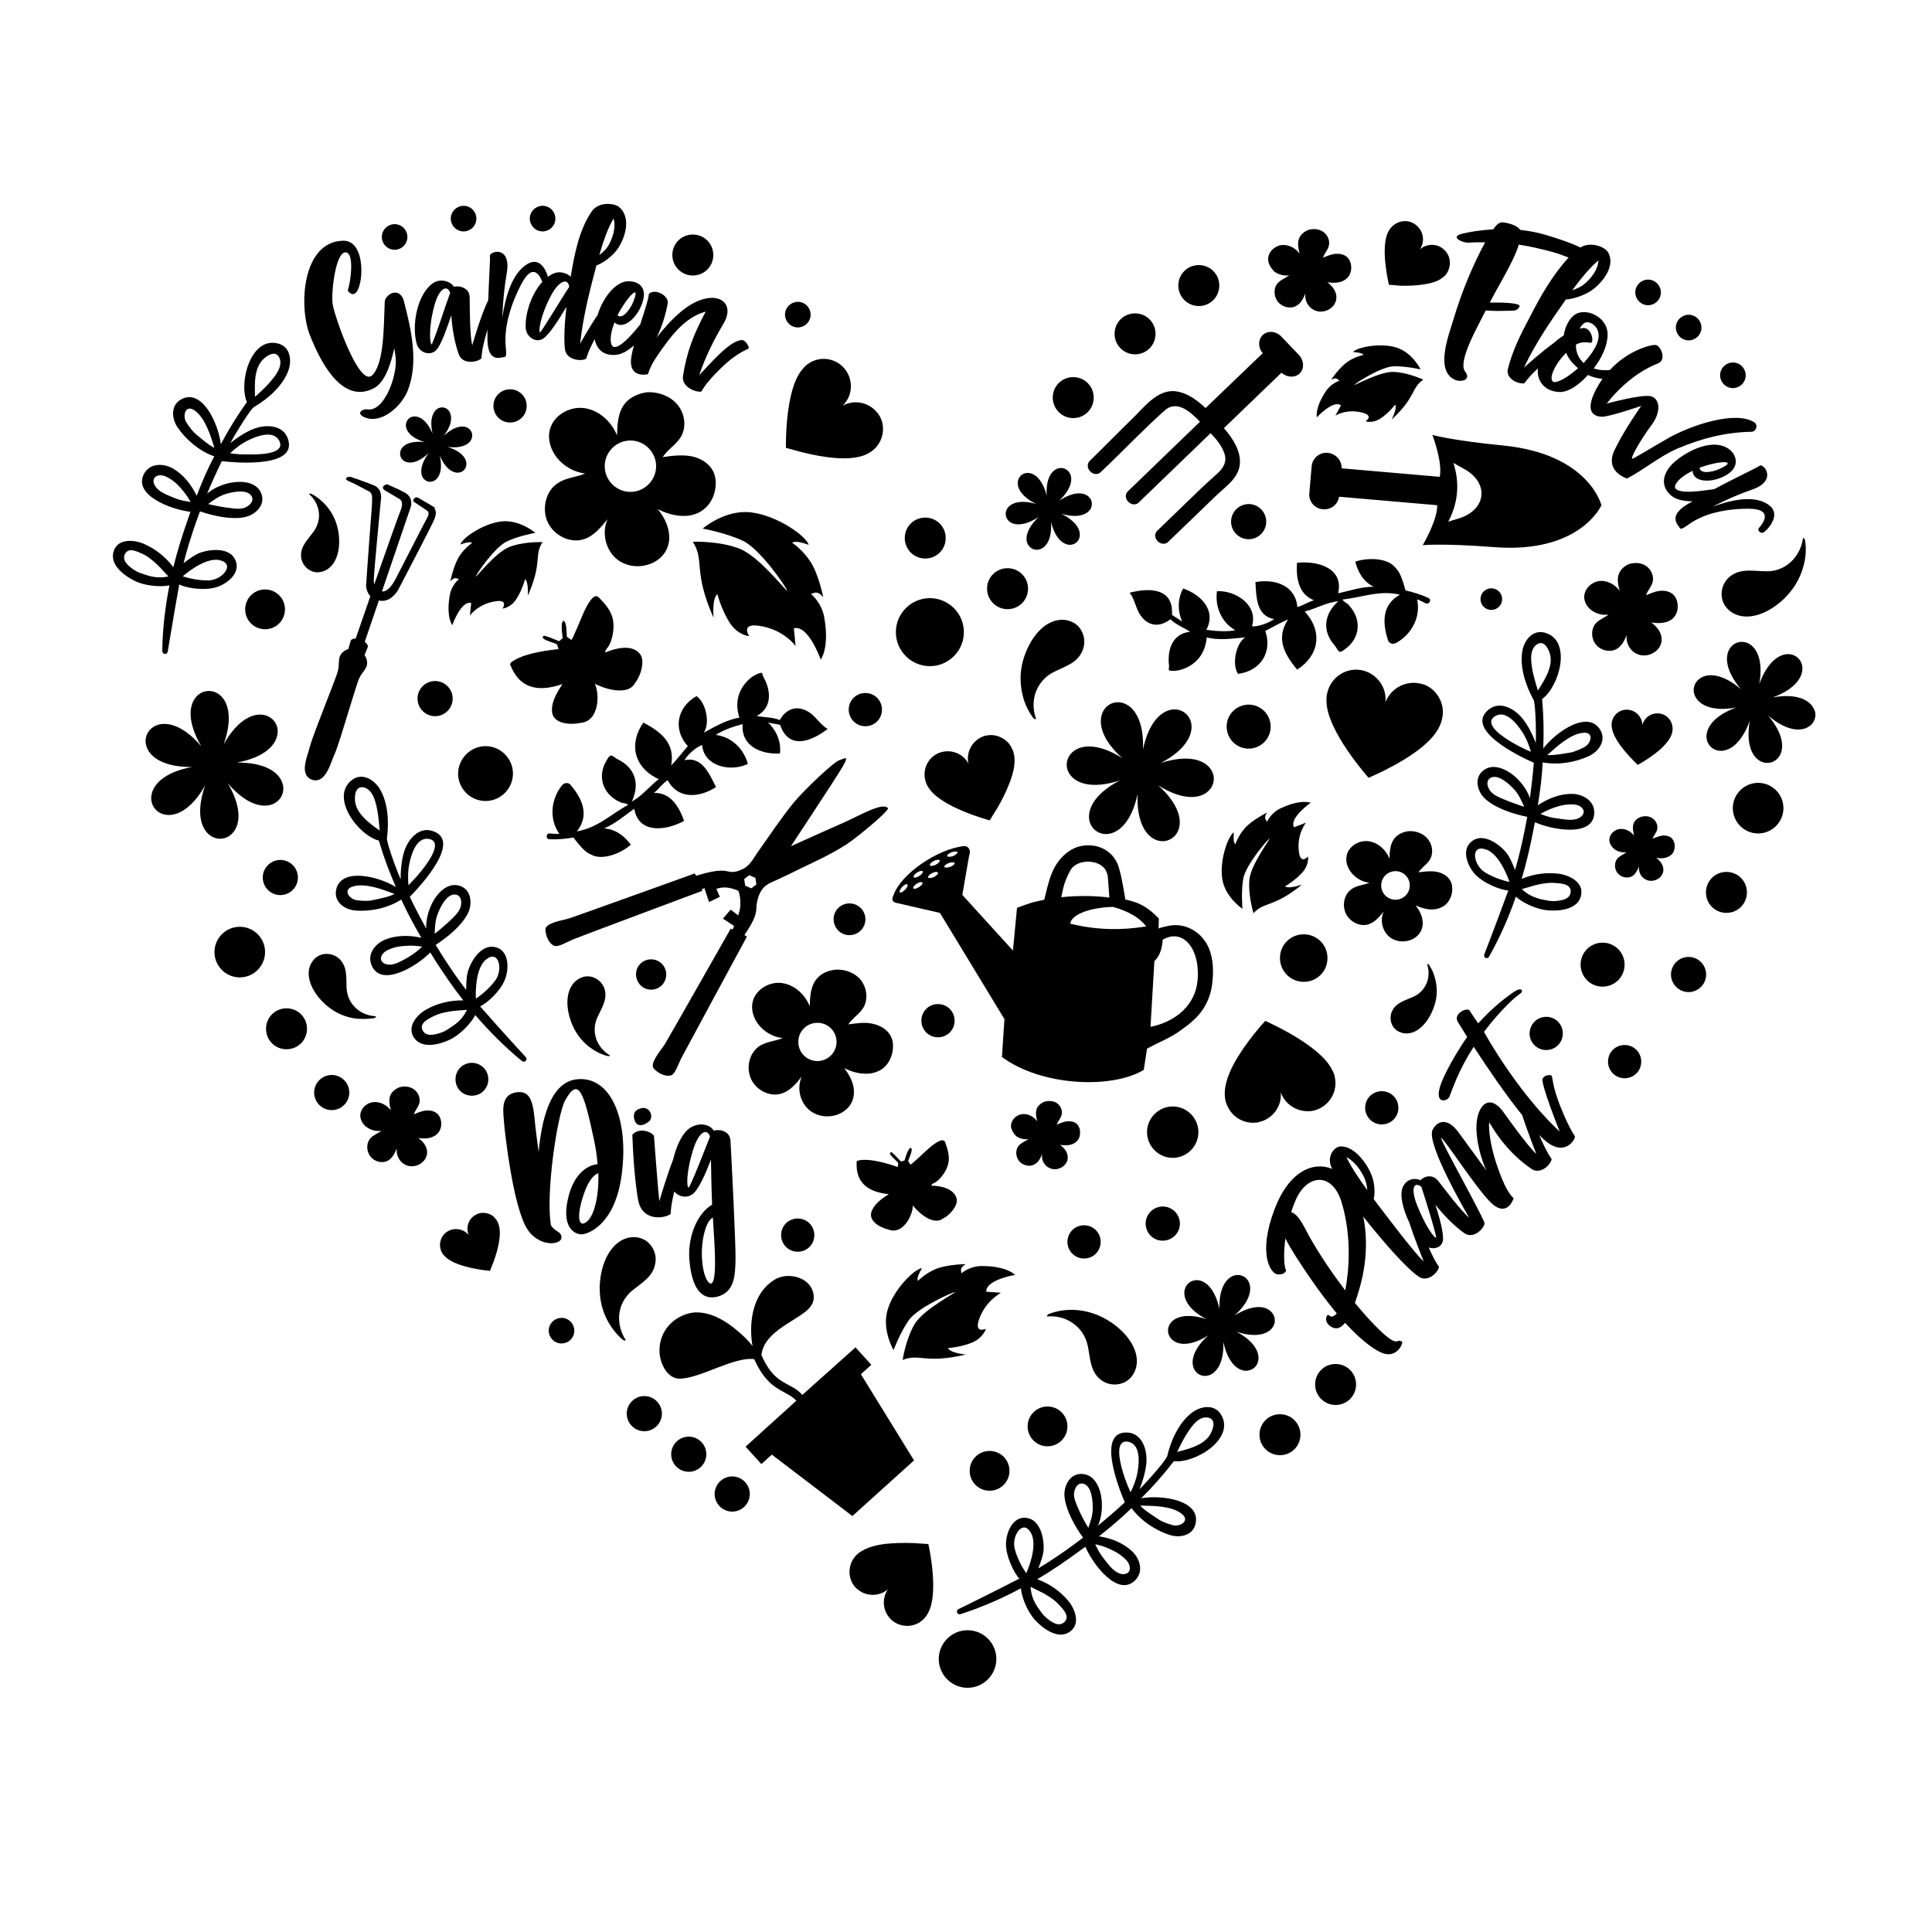 <?xml version="1.0" encoding="utf-8"?>
<!-- Generator: Adobe Illustrator 19.1.0, SVG Export Plug-In . SVG Version: 6.00 Build 0)  -->
<svg version="1.1" id="Layer_1" xmlns="http://www.w3.org/2000/svg" xmlns:xlink="http://www.w3.org/1999/xlink" x="0px" y="0px"
	 width="1000px" height="1000px" viewBox="0 0 1000 1000" style="enable-background:new 0 0 1000 1000;" xml:space="preserve">
<path d="M576.9,172.8c0-5.9,4.7-10.6,10.6-10.6s10.6,4.7,10.6,10.6c0,5.9-4.7,10.6-10.6,10.6S576.9,178.6,576.9,172.8z M593.7,586
	c0-7.3,6-13.3,13.3-13.3c7.3,0,13.3,6,13.3,13.3s-6,13.3-13.3,13.3C599.7,599.3,593.7,593.3,593.7,586z M446,470.5
	c2.9,3.5,2.5,8.7-1,11.6s-8.7,2.5-11.6-1s-2.5-8.7,1-11.6S443.1,467.1,446,470.5z M137.2,492.8c0,7.2-5.9,13.1-13.1,13.1
	S111,500,111,492.8s5.9-13.1,13.1-13.1C131.3,479.7,137.2,485.5,137.2,492.8z M662.9,565.3c0.8,7.3-4.3,14-11.4,15.5
	c-0.8,0.3-1.4,0.3-2.2,0.3c-5.2,0.3-10.1-2.3-12.9-6.6c-1-1.6-1.7-3.2-2.1-4.8c-1.4-6.4,1.3-13.3,4.3-19c3-5.5,6.6-10.6,10.5-15.5
	c1.8-2.3,3.8-4.6,5.8-6.8c0.1,0.1,28.4,12.3,34.6,25.4c0.8,1.2,1.2,2.5,1.4,3.8c1.7,7.8-3.3,15.5-11.1,17.3
	C672.5,576.3,665.2,572.2,662.9,565.3z M635.7,371.9c2.3-5.8,8.9-8.7,14.8-6.4c5.8,2.3,8.7,8.9,6.4,14.8c-2.3,5.8-8.9,8.7-14.8,6.4
	C636.3,384.4,633.4,377.8,635.7,371.9z M501.3,395.3c-1.4-5.8,1.8-11.9,7.5-14.1c0.6-0.3,1.2-0.4,1.8-0.5c4.2-0.9,8.6,0.8,11.4,3.9
	c0.9,1.1,1.7,2.4,2.2,3.7c2,5.1,0.5,11-1.3,16c-1.8,4.9-4.1,9.5-6.7,14c-1.3,2.1-2.7,4.2-3.9,6.3c-0.2,0-24.8-6.6-31.4-16.5
	c-0.7-0.9-1.2-1.9-1.6-3c-2.3-6.3,0.8-13.2,7-15.5C492.1,387.5,498.6,390,501.3,395.3z M274.8,115.8c-1.5-3.3,0-7.2,3.4-8.7
	c3.3-1.5,7.2,0,8.7,3.4c1.5,3.4-0.1,7.3-3.4,8.7C280.2,120.7,276.3,119.2,274.8,115.8z M415.2,191.3c0.8-1,1.7-2,2.8-2.8
	c6.2-4.6,15-3.3,19.6,2.9c4.3,5.8,3.6,13.8-1.5,18.6c6.1-3.4,13.9-1.8,18.2,3.9c0.5,0.6,0.9,1.2,1.2,1.8c2.3,4.4,2,9.8-0.7,14
	c-0.9,1.5-2.1,2.7-3.4,3.7c-5,3.8-12.1,4.1-18.4,3.7c-6-0.4-12-1.6-17.8-3c-2.8-0.7-5.6-1.6-8.4-2.3
	C406.8,231.7,406.1,201.9,415.2,191.3z M515.7,858.7c0,8.2-6.7,14.9-14.9,14.9s-14.9-6.7-14.9-14.9s6.7-14.9,14.9-14.9
	S515.7,850.4,515.7,858.7z M180.8,565.5c0,5-4.1,9.1-9.1,9.1s-9.1-4.1-9.1-9.1s4.1-9.1,9.1-9.1S180.8,560.5,180.8,565.5z
	 M545.3,347.9c-4.5,2.3-7.6,6-9.3,10.6c-1.5,4.4-1.3,9.3,0.2,13.4c0.2,0.7-1,0.3-1.5-0.4c-2.7-3.7-4.5-7.7-5.5-12.1
	c-1.6-6.9-1.2-13.7,1.2-20.3c4.9-13.6,14.8-21,24-17.4c6.1,2.4,8.4,9.8,5.7,15.5C557.4,343.3,551,345,545.3,347.9z M617.6,730.7
	c-7.1,5-11.5,14.6-13.4,22.8c0,1.5-9.7,12.7-14.4,17.3c1.9-4.6,3.9-11.4,3.6-16.3c-0.2-5.7-3-12.6-9.7-13c-16.2-1.1-5,28-1.5,36.1
	c-4.5,4.2-9.2,8.2-13.9,12.1c1.9-4.2,2.3-9.2,1.9-13.6c-0.6-5.7-3.5-13.1-10.4-13.2c-6.2-0.2-9.4,6.5-8.8,11.9
	c0.8,7.2,5.3,15.1,9.6,21.1c-1.5,1.1-3.1,2.3-4.7,3.5c-5.8,4.3-12.5,8.8-18.5,12.4c1.2-3,2.7-7,2.8-10c0.2-5.6-1.7-15-8.6-16.1
	c-7.3-1.2-10.8,7.3-10.9,13.3c-0.1,6.9,4.5,15.6,6.9,18.1c-0.1,0.1-20.8,10.6-31.5,15.8c-1.5,0.8-0.7,3.1,1,2.6
	c10.4-3.3,21.5-8.1,31.3-13.4c0.5,5.2,3.7,12.5,7.4,16.5c4,4.3,11.3,9.7,17.1,6.5c6.7-3.7,3.8-11.8,0.3-16.2
	c-4.4-5.3-9.8-9.1-16.3-11.5c7.8-4.6,14.6-9.3,21.7-14.5c1-0.8,2.1-1.5,3.2-2.3c3.9,9.3,17.2,26.7,26.1,17
	c4.2-4.7,1.9-11.2-2.2-14.9c-4.6-4.2-10.7-6.6-16.9-7.5c6.2-4.9,11.2-9.1,16.9-14.6c4.7,6.4,12.2,11.5,19.8,13.9
	c5.1,1.7,12,0.3,13.3-5.8c2.8-12.2-17.4-15.1-28.1-13.2c6.4-6.4,11.4-12.1,16.9-19.2c11,1.3,32-11.7,24.4-24.1
	C628.8,726.9,622.3,727.6,617.6,730.7z M525.2,801.6c-1.7-6.8,4.4-15.7,8.5-8c3.8,7-2.5,20.7-2.5,20.7S526.9,808.4,525.2,801.6z
	 M538.2,823.7c2.4,1.1,4.6,2.5,6.7,4c1.7,1.2,3.3,2.9,4.6,4.4c2.1,2.4,3.7,5,1.6,7.3c-2.9,3-6.8,0.3-9.6-2.1c-1.8-1.5-2.5-2.8-4-4.8
	c-2.5-3.6-3.8-6.8-4.1-11.2C534.9,822.1,536.6,822.9,538.2,823.7z M565.6,781.2c-0.1,3.4-1.2,6.5-2.3,9.6c-2.1-3.5-4-7-5.5-10.7
	c-0.8-1.9-1.7-3.9-1.9-6c-0.2-2.7,1.4-7.1,5-6.1C565.2,769.3,565.7,777.4,565.6,781.2z M575.3,802.2c2,0.9,3.9,2,5.6,3.4
	c1.7,1.4,3.3,2.8,3.8,5.1c0.3,1.2,0.1,2.5-0.9,3.3c-0.4,0.4-1,0.6-1.6,0.7c-1.6,0.3-3.3-0.3-4.7-1.3c-2.4-1.6-4.2-4.2-6-6.4
	c-1.9-2.4-3.4-5-4.6-7.7C569.8,799.9,572.6,800.8,575.3,802.2z M588.9,761.3c-0.6,4-2,7.6-3.7,11.1c-1.4-3-2.6-6-3.6-9.2
	c-1-3-5.9-18.8,2.6-16.9C590.3,747.7,589.7,756.9,588.9,761.3z M611.6,783.5c4.7,3.6-0.8,7-4.7,5.9c-2.4-0.7-5.5-1.7-7.4-3.1
	c-2.8-1.9-7.3-4.6-9.3-7C596.8,779.4,606.4,779.4,611.6,783.5z M627.2,740.8c-2.6,6.8-11.2,9-17.9,10.7c1.8-3.8,3.7-7.6,6.1-11.1
	c1.7-2.4,3.7-5.1,6.5-6.3c2.2-0.9,5.5-0.6,6.1,2.1C628.3,737.8,627.8,739.4,627.2,740.8z M147.5,315.4c0,5.7-4.6,10.3-10.3,10.3
	s-10.3-4.6-10.3-10.3c0-5.7,4.6-10.3,10.3-10.3C142.9,305.1,147.5,309.7,147.5,315.4z M501.9,761.3c0-5.7,4.6-10.3,10.3-10.3
	s10.3,4.6,10.3,10.3s-4.6,10.3-10.3,10.3S501.9,767,501.9,761.3z M327.1,668.1c-3.9,3.3-6.1,7.6-6.6,12.4c-0.4,4.6,0.9,9.3,3.3,13
	c0.4,0.6-0.9,0.4-1.5-0.1c-3.5-3-6.1-6.5-8.2-10.5c-3.1-6.2-4.2-13-3.5-20c1.5-14.4,9.6-23.9,19.4-22.4c6.5,1,10.5,7.7,9.1,13.8
	C337.9,660.9,332.1,664,327.1,668.1z M309.1,526.8c-1.6,3.7-1.7,7.6-0.4,11.2c1.3,3.5,3.9,6.4,6.9,8.2c0.5,0.3-0.5,0.6-1.1,0.4
	c-3.6-0.9-6.7-2.6-9.6-4.8c-4.4-3.4-7.5-7.9-9.4-13.2c-3.9-10.9-1.4-20.5,6.2-22.9c5-1.5,10.2,1.9,11.4,6.8
	C314.3,517.8,311.2,522.1,309.1,526.8z M251.6,554.3c2.3,4,1.1,9.2-3,11.7c-4.1,2.3-9.4,1-11.7-3c-2.3-4.1-1-9.4,3-11.7
	C244,548.9,249.2,550.3,251.6,554.3z M544.9,205.8c0-5.9,4.7-10.6,10.6-10.6s10.6,4.7,10.6,10.6c0,5.9-4.7,10.6-10.6,10.6
	S544.9,211.6,544.9,205.8z M904.2,461.9c0,5.9-4.7,10.6-10.6,10.6s-10.6-4.7-10.6-10.6s4.7-10.6,10.6-10.6S904.2,456,904.2,461.9z
	 M914,295.7c5,0.1,9.5-1.6,13.1-5c3.4-3.2,5.5-7.6,6.1-12c0.1-0.7,1,0.2,1.1,1c0.7,4.4,0.4,8.9-0.8,13.2
	c-1.8,6.8-5.4,12.6-10.6,17.5c-10.6,9.8-22.9,11.6-29.3,4.1c-4.2-5-2.9-12.7,2.2-16.4C901.2,294.1,907.6,295.6,914,295.7z
	 M923.1,418.3c0,7.2-5.9,13.1-13.1,13.1s-13.1-5.9-13.1-13.1s5.9-13.1,13.1-13.1S923.1,411,923.1,418.3z M87.7,303
	c-2.2,11-3.6,22.9-3.7,33.9c0.1,2,2.5,2.1,2.8,0.4c1.9-11.7,5.9-34.7,6-34.8c3,1.7,12.7,3.5,19.3,1.4c5.8-1.8,12.9-7.7,9.6-14.3
	c-3-6.3-12.6-5.4-17.9-3.6c-2.8,1-6.2,3.5-8.8,5.5c1.7-6.8,4.1-14.5,6.5-21.3c0.7-1.9,1.4-3.7,2-5.5c7,2.3,15.9,4.4,23,3
	c5.3-1,10.9-6,8.9-11.8c-2.1-6.5-10-7.1-15.7-6.1c-4.4,0.8-9,2.7-12.5,5.7c2.4-5.7,4.9-11.3,7.6-16.8c8.8,1,39.8,3.3,34.1-11.9
	c-2.3-6.3-9.7-7-15.2-5.6c-4.8,1.2-10.7,5-14.5,8.2c3.1-5.8,10.9-18.3,12.4-18.8c7.3-4.3,15.2-11.2,17.9-19.5
	c1.6-5.4,0.4-11.8-5.6-13.3c-14.1-3.7-20.5,20.2-16.1,30.3c-5.2,7.3-9.2,13.8-13.5,21.8c-1.3-10.8-9.8-29.3-20.7-23.1
	c-5.4,3.1-4.7,10-1.7,14.4c4.5,6.6,11.5,12.4,19,15c-3.7,7-6.2,13-9.1,20.4c-2.7-5.6-6.7-10.8-12.1-14c-4.8-2.8-11.7-3.1-14.9,2.2
	c-6.7,11.3,13.8,19,23.8,20.1c-0.5,1.3-0.8,2.5-1.3,3.7c-2.9,8.3-5.4,16.2-7.6,25c-4.1-5.5-9.3-9.6-15.7-12.3
	c-5.2-2.1-13.8-2.6-15.4,4.9c-1.4,6.5,5.9,11.9,11.2,14.5C74.6,303.1,82.5,304,87.7,303z M116.2,255.9c3.5-1.2,11.4-3,13.9,0.7
	c2,3.1-1.8,5.9-4.4,6.5c-2.1,0.4-4.1,0.2-6.2-0.1c-3.9-0.4-7.8-1.2-11.8-2.1C110.3,259,113,257,116.2,255.9z M137.1,185.2
	c1.2-1,2.6-1.9,4.2-2.1c2.8-0.3,4.1,2.8,3.8,5.2c-0.3,3-2.3,5.8-4.2,8.1c-2.6,3.3-5.8,6.2-8.9,9
	C131.8,198.5,131.4,189.7,137.1,185.2z M128.7,227.8c4-2,12.6-5.3,15.7,0.1c4.3,7.6-12.3,7.4-15.5,7.3c-3.4,0.1-6.6-0.1-9.8-0.6
	C122,231.9,125,229.5,128.7,227.8z M101.6,224.9c-1.9-1.5-3.7-4.1-5.1-6.2c-2.2-3.4-0.6-9.7,4.3-6.2c5.4,3.8,8.2,13,10.2,19.3
	C108.1,230.5,104.2,227,101.6,224.9z M89.9,257.6c-2.6-1.1-5.6-2.2-7.8-4c-1.3-1-2.3-2.5-2.6-4.1c-0.1-0.6,0-1.2,0.2-1.7
	c0.5-1.1,1.7-1.7,2.9-1.8c2.4-0.1,4.1,1,6,2.2c1.8,1.2,3.5,2.7,4.9,4.4c2,2.2,3.7,4.6,5.2,7.2C95.6,259.4,92.6,258.8,89.9,257.6z
	 M113.5,289.9c8.6,1.8,1.8,10.1-5.1,10.5c-6.9,0.3-13.8-2.1-13.8-2.1S105.7,288.3,113.5,289.9z M75.3,297.5
	c-2.3-0.8-3.8-1.1-5.7-2.4c-3.1-2-6.8-5-4.8-8.6c1.6-2.6,4.5-1.8,7.4-0.5c1.8,0.7,3.9,1.8,5.5,3.1c2.1,1.6,4,3.4,5.8,5.3
	c1.2,1.3,2.5,2.7,3.7,4C82.8,299.2,79.4,298.9,75.3,297.5z M883.1,504.4c0,5-4.1,9.1-9.1,9.1s-9.1-4.1-9.1-9.1s4.1-9.1,9.1-9.1
	S883.1,499.4,883.1,504.4z M777.5,310.1c0,3.1-2.5,5.6-5.6,5.6c-3.1,0-5.6-2.5-5.6-5.6c0-3.1,2.5-5.6,5.6-5.6
	C775,304.5,777.5,307,777.5,310.1z M270.3,549.3c1.4,0.9,3-0.9,1.8-2.2c-8.1-8.7-23.6-26.1-23.6-26.2c3.2-1.4,10.7-7.8,13-14.3
	c2.1-5.7,1.9-14.9-5.3-16.4c-6.8-1.5-12,6.5-13.8,11.9c-1,2.8-1.1,7.1-1.1,10.3c-4.3-5.5-8.8-12.2-12.7-18.3c-1-1.7-2.1-3.4-3.1-5
	c6.2-4.1,13.3-9.8,16.6-16.2c2.5-4.8,2-12.2-3.8-14.3c-6.4-2.3-11.8,3.5-14.5,8.6c-2,4-3.4,8.8-3.2,13.4c-3-5.4-5.8-10.8-8.5-16.4
	c6.2-6.3,27.2-29.3,11.7-34.1c-6.4-2.1-11.5,3.3-13.8,8.5c-2,4.5-2.7,11.5-2.6,16.5c-2.7-6-7.6-19.9-7.1-21.4
	c1.1-8.4,0.6-18.8-4.2-26.1c-3.2-4.6-9-7.6-13.9-3.9c-11.6,8.8,3.1,28.6,13.9,31.4c2.5,8.6,5.2,15.7,8.8,24c-9.3-5.7-29.1-10.4-31,2
	c-0.9,6.1,4.9,9.9,10.3,10.2c8,0.6,16.8-1.4,23.5-5.7c3.3,7.2,6.4,12.9,10.4,19.8c-6.1-1.4-12.7-1.4-18.4,0.8
	c-5.2,2-9.7,7.2-7.5,13.1c4.7,12.3,23.5,0.9,30.5-6.3c0.7,1.2,1.5,2.2,2.1,3.4c4.8,7.4,9.4,14.3,15,21.4c-6.8-0.1-13.3,1.4-19.3,4.8
	c-4.9,2.8-10.5,9.3-5.7,15.2c4.2,5.1,13,2.8,18.3,0.2c4.8-2.3,10.5-8,12.9-12.6C253.3,533.9,261.8,542.4,270.3,549.3z M183.7,413.5
	c0-1.5,0.1-3.2,1-4.6c1.5-2.4,4.7-1.5,6.4,0.2c2.2,2.1,3.1,5.4,3.8,8.3c0.9,4.1,1.3,8.4,1.6,12.5
	C190.9,425.9,183.7,420.7,183.7,413.5z M193,465.9c-2.3,0.6-5.5,0.4-8,0.1c-4.1-0.3-8-5.6-2.2-7.2c6.3-1.9,15.3,1.6,21.4,3.9
	C201.3,464.3,196.2,465.2,193,465.9z M212,446.5c0.9-4.4,3.6-13.2,9.8-12.3c8.6,1.3-1.8,14.2-3.8,16.7c-2.1,2.6-4.3,5-6.6,7.3
	C211.1,454.3,211.1,450.4,212,446.5z M211.4,495.4c-2.5,1.4-5.2,3.1-7.9,3.7c-1.6,0.4-3.4,0.3-4.8-0.5c-0.5-0.3-0.9-0.7-1.2-1.2
	c-0.6-1-0.3-2.4,0.4-3.4c1.4-1.9,3.4-2.6,5.4-3.3c2.1-0.7,4.3-1,6.4-1.1c3-0.3,5.9-0.1,8.8,0.4C216.4,492,214,493.9,211.4,495.4z
	 M226.4,473.5c1.2-3.5,4.7-10.9,9.2-10.5c3.7,0.4,3.6,5,2.4,7.5c-0.9,1.9-2.4,3.4-3.9,4.9c-2.9,2.8-5.9,5.4-9.1,7.9
	C225.1,480,225.2,476.8,226.4,473.5z M233.7,531.5c-2,1.3-3.2,2.3-5.4,3c-3.5,1.2-8.1,2.3-9.7-1.5c-1.1-2.9,1.4-4.7,4.2-6.2
	c1.7-0.9,3.8-1.9,5.8-2.4c2.5-0.6,5.1-1.1,7.7-1.3c1.8-0.1,3.7-0.3,5.4-0.4C239.8,526.6,237.4,529.1,233.7,531.5z M251.4,496.8
	c6.7-5.7,9.1,4.8,5.1,10.5c-4,5.6-10.2,9.6-10.2,9.6S245.4,501.9,251.4,496.8z M161.2,255.6c3,1.6,5.7,3.8,7.9,6.4
	c3.4,4.1,5.5,8.9,6.2,14.2c1.4,10.9-2.8,19.3-10.3,20c-4.9,0.4-9.1-3.8-9.2-8.6c-0.1-5.1,3.6-8.4,6.5-12.4c2.2-3.1,3.2-6.6,2.7-10.3
	c-0.5-3.5-2.3-6.7-4.8-9C159.7,255.5,160.6,255.3,161.2,255.6z M555.2,684.8c-3.8-2.7-8.6-3.8-13-3.4c-0.7,0.1-0.1-1,0.7-1.3
	c4.2-1.6,8.6-2.3,13.1-2.1c7,0.3,13.5,2.6,19.5,6.7c11.8,8.2,16.3,19.8,10.3,27.7c-4,5.2-11.8,5.5-16.5,1.4
	c-5.1-4.4-5-11.1-6.3-17.3C561.9,691.6,559.3,687.6,555.2,684.8z M158.9,532.5c0,5.9-4.7,10.6-10.6,10.6c-5.9,0-10.6-4.7-10.6-10.6
	c0-5.9,4.7-10.6,10.6-10.6S158.9,526.6,158.9,532.5z M609.9,147.8c0-5.9,4.7-10.6,10.6-10.6s10.6,4.7,10.6,10.6
	c0,5.9-4.7,10.6-10.6,10.6S609.9,153.6,609.9,147.8z M818.9,495.1c2.3-5.8,8.9-8.7,14.8-6.4c5.8,2.3,8.7,8.9,6.4,14.8
	c-2.3,5.8-8.9,8.7-14.8,6.4C819.5,507.6,816.6,501,818.9,495.1z M718.9,147.4c0-0.1-4.7-19.3-0.3-27.5c0.4-0.7,0.8-1.5,1.5-2.2
	c3.5-3.9,9.4-4.4,13.2-0.9c3.6,3.1,4.3,8.4,1.6,12.3c3.5-3.1,8.8-3.2,12.3-0.1c0.4,0.3,0.7,0.7,1.1,1.1c2.2,2.6,2.7,6.1,1.6,9.2
	c-0.4,1.2-0.9,2.1-1.6,2.9c-2.7,3.2-7.2,4.4-11.4,5c-4,0.7-8,0.7-12,0.7C722.8,147.7,720.9,147.5,718.9,147.4z M198.2,125.3
	c-1.5-3.3,0-7.2,3.4-8.7c3.3-1.5,7.2,0,8.7,3.4s-0.1,7.3-3.4,8.7C203.6,130.2,199.7,128.7,198.2,125.3z M233.9,115.8
	c-1.5-3.3,0-7.2,3.4-8.7c3.3-1.5,7.2,0,8.7,3.4s-0.1,7.3-3.4,8.7C239.3,120.7,235.4,119.2,233.9,115.8z M406.9,165.5
	c-1.5-3.3,0-7.2,3.4-8.7c3.3-1.5,7.2,0,8.7,3.4s-0.1,7.3-3.4,8.7C412.3,170.4,408.4,168.9,406.9,165.5z M480.5,799.2
	c0.1,0.2,5.7,25.1-0.1,35.6c-0.5,1-1.1,1.9-1.9,2.8c-4.4,4.9-12.1,5.3-17,0.9c-4.6-4.1-5.3-11-1.9-15.9c-4.5,3.9-11.4,3.9-16-0.2
	c-0.5-0.4-0.9-0.8-1.3-1.3c-2.7-3.3-3.3-7.9-1.8-11.9c0.5-1.4,1.3-2.6,2.2-3.7c3.6-4,9.5-5.5,14.8-6.3c5.1-0.6,10.3-0.7,15.5-0.5
	C475.5,798.8,478,799.1,480.5,799.2z M182.8,527c-5.6-1-10.6-3.6-14.7-7.4c-8.6-8-10.9-17.8-5.2-23.4c3.8-3.7,10-3.1,13.4,0.8
	c3.6,4.1,2.8,9.4,3.1,14.6c0.3,4.1,1.9,7.6,4.9,10.3c2.8,2.6,6.5,3.9,10.1,4.1c0.6,0-0.1,0.8-0.7,1C190,527.5,186.3,527.6,182.8,527
	z M365.6,752.7c0,5-4.1,9.1-9.1,9.1s-9.1-4.1-9.1-9.1s4.1-9.1,9.1-9.1S365.6,747.7,365.6,752.7z M342.6,731.7c0,5-4.1,9.1-9.1,9.1
	s-9.1-4.1-9.1-9.1s4.1-9.1,9.1-9.1S342.6,726.7,342.6,731.7z M296.7,686.1c1.5,3.4-0.1,7.3-3.4,8.7c-3.3,1.5-7.2,0-8.7-3.4
	c-1.5-3.3,0-7.2,3.4-8.7C291.3,681.2,295.2,682.7,296.7,686.1z M257.2,631.8c1.9,3.2,1.7,7.4,1.1,11c-0.6,3.5-1.6,6.9-2.8,10.2
	c-0.6,1.6-1.3,3.2-1.9,4.8c-0.1,0-17.5-1.5-23.2-7.4c-0.6-0.5-1-1.1-1.5-1.8c-2.3-3.9-1.1-9,2.9-11.3c3.6-2.1,8.3-1.2,10.8,2
	c-1.6-3.8-0.2-8.3,3.4-10.4c0.4-0.2,0.8-0.4,1.2-0.6c2.7-1.1,5.9-0.5,8.2,1.3C256,630.2,256.7,631,257.2,631.8z M542.2,728
	c5.7,0,10.3,4.6,10.3,10.3s-4.6,10.3-10.3,10.3s-10.3-4.6-10.3-10.3S536.5,728,542.2,728z M818.1,464.4c2.4-7.3-5.3-11.2-10.8-12.1
	c-6.8-0.9-13.4,0-19.7,2.6c2.6-8.6,4.4-16.7,6.1-25.4c0.2-1.3,0.5-2.5,0.8-3.9c9.2,4.1,30.8,7.9,30.7-5.2c-0.1-6.2-6.2-9.5-11.7-9.5
	c-6.2,0-12.3,2.4-17.5,5.9c1.2-7.8,2.1-14.3,2.5-22.2c7.8,1.5,16.7,0.1,24-3.3c4.9-2.3,9-7.9,5.9-13.3c-6.2-10.9-23,0.7-29.6,9.4
	c0.3-9,0.2-16.6-0.6-25.6c9-6.5,15.6-30.3,1.5-34.3c-6-1.7-10.3,3.2-11.6,8.7c-1.8,8.5,1.5,18.5,5.6,25.9c1,1.1,1.5,15.9,1.2,22.5
	c-1.7-4.7-4.9-11-8.4-14.4c-4.1-4.1-10.7-7.2-16-2.9c-12.6,10.2,15.3,24,23.4,27.5c-0.5,6.2-1.2,12.2-2,18.3
	c-1.5-4.3-4.5-8.3-7.9-11.3c-4.3-3.7-11.5-7.2-16.6-2.7c-4.7,4.1-2.5,11.2,1.7,14.7c5.4,4.7,14.1,7.5,21.4,9
	c-0.4,1.9-0.7,3.8-1.1,5.8c-1.4,7.1-3.2,14.9-5.2,21.7c-1.2-3-2.8-6.9-4.7-9.2c-3.7-4.3-11.5-9.9-17.2-6c-6.2,4.1-3,12.7,1,17.2
	c4.6,5.1,13.9,8.5,17.4,8.6c0,0.1-8.1,22-12.4,33c-0.7,1.8,1.5,2.8,2.4,1.3c5.4-9.5,10.3-20.5,13.9-31.1c3.9,3.5,11.2,6.7,16.6,7.1
	C807.1,471.7,816.1,470.7,818.1,464.4z M805.4,417.7c2.1-0.7,4.2-1.2,6.4-1.3c2.2-0.1,4.3-0.2,6.3,1.1c1,0.7,1.8,1.8,1.6,3
	c-0.1,0.6-0.3,1.1-0.7,1.5c-1,1.3-2.7,2-4.3,2.2c-2.8,0.4-5.9-0.2-8.7-0.6c-3-0.3-5.9-1.2-8.7-2.3
	C799.9,419.8,802.5,418.6,805.4,417.7z M819.4,379.3c5.9-0.6,4.2,5.7,0.5,7.5c-2.3,1.1-5.2,2.5-7.5,2.8c-3.3,0.5-8.4,1.5-11.5,1.2
	C805.8,386.4,812.8,379.9,819.4,379.3z M792.9,345.1c-0.4-2.9-0.8-6.3,0.5-9.1c1-2.2,3.6-4.2,5.9-2.5c1.3,0.9,2,2.5,2.6,3.9
	c2.6,6.7-2.1,14.1-5.9,20C794.8,353.4,793.5,349.3,792.9,345.1z M783.6,384.8c-2.8-1.6-17.1-9.8-9.6-14.2c5.4-3.2,11.2,4.1,13.6,7.8
	c2.3,3.4,3.7,6.9,4.8,10.7C789.4,387.9,786.5,386.4,783.6,384.8z M777.6,413.4c-1.9-0.8-3.9-1.7-5.4-3.1c-2-1.8-3.8-6.1-0.5-7.8
	c4.1-1.9,9.9,3.7,12.4,6.5c2.2,2.6,3.5,5.6,4.8,8.6C785,416.3,781.3,415,777.6,413.4z M768.3,451.3c-5.8-3.8-7.4-14.5,0.9-11.6
	c7.5,2.5,12.1,16.8,12.1,16.8S774.1,455.1,768.3,451.3z M787.7,460.2c1.7-0.5,3.4-1,5.2-1.5c2.5-0.8,5.1-1.3,7.7-1.6
	c2.1-0.3,4.4-0.1,6.3,0.1c3.1,0.3,6.1,1.1,6.1,4.2c-0.1,4.1-4.8,4.8-8.5,5c-2.4,0.1-3.8-0.4-6.2-0.8
	C794,464.6,790.9,463.2,787.7,460.2z M720.7,523c2.2-4.2,6.8-5.2,10.9-7.1c3.3-1.5,5.6-4,6.9-7.2c1.2-3.1,1.2-6.5,0.2-9.5
	c-0.1-0.5,0.7-0.2,1,0.3c1.8,2.6,2.9,5.6,3.5,8.7c1,4.9,0.4,9.8-1.5,14.3c-3.8,9.5-11,14.5-17.4,11.6
	C720.1,532.3,718.6,527,720.7,523z M481.3,309.6c9.7,0,17.6,7.9,17.6,17.6s-7.9,17.6-17.6,17.6s-17.6-7.9-17.6-17.6
	S471.6,309.6,481.3,309.6z M708.4,402.6c-0.1-0.1-21.8-24.4-21.8-39.7c-0.1-1.4,0-2.9,0.4-4.3c1.9-8.3,10.1-13.5,18.3-11.6
	c7.5,1.8,12.6,8.9,11.8,16.5c2.7-7.1,10.3-11.4,17.9-9.7c0.8,0.1,1.5,0.4,2.3,0.6c5.1,2,8.7,6.9,9.4,12.2c0.3,1.9,0.1,3.7-0.3,5.5
	c-1.4,6.7-7,12.1-12.6,16.3c-5.2,3.9-11.1,7.3-16.9,10.2C714.3,400,711.3,401.2,708.4,402.6z M868,172.2c-1.5-3.3,0-7.2,3.4-8.7
	c3.3-1.5,7.2,0,8.7,3.4s-0.1,7.3-3.4,8.7C873.4,177.1,869.5,175.6,868,172.2z M890.9,196.9c-1.5-3.3,0-7.2,3.4-8.7
	c3.3-1.5,7.2,0,8.7,3.4s-0.1,7.3-3.4,8.7C896.3,201.8,892.4,200.3,890.9,196.9z M847,154c-1.5-3.3,0-7.2,3.4-8.7
	c3.3-1.5,7.2,0,8.7,3.4s-0.1,7.3-3.4,8.7C852.4,158.9,848.5,157.4,847,154z M510.9,304.7c0-5.9,4.7-10.6,10.6-10.6
	s10.6,4.7,10.6,10.6s-4.7,10.6-10.6,10.6S510.9,310.5,510.9,304.7z M388.1,773.3c0,5-4.1,9.1-9.1,9.1s-9.1-4.1-9.1-9.1
	s4.1-9.1,9.1-9.1S388.1,768.3,388.1,773.3z M656.4,134.6c-0.3-3.7,2.9-7.1,6.6-7.7s7.5,1.4,9.7,4.4c-0.7-2.7-1.3-5.6-0.2-8.1
	c0.8-1.9,2.6-3.3,4.4-4.1c2.7-0.9,5.7-0.7,8,0.9c2.4,1.7,3.7,4.9,2.8,7.6c-0.6,2-2.3,3.7-2.9,5.8c2.1-0.9,4.3-1.9,6.6-2
	c2.3-0.2,4.8,0.4,6.3,2.1c0.9,1.1,1.4,2.4,1.6,3.7c0.3,2-0.1,4.3-1.3,5.9c-1.2,1.6-3,2.6-5,3s-4,0.3-6,0c2,1.4,3.7,3.4,4.4,5.7
	c2,6.5-5.6,11.5-11.2,8.7c-3.2-1.5-5.1-5.2-4.5-8.7c-1,2.4-2.1,4.9-4.4,6.3c-3,2-7.4,1-9.7-1.7c-2.4-2.8-2.6-7.4-0.1-10
	c1.6-1.7,3.9-2.5,5.8-3.9c-2.8,0.4-5.6-0.4-7.8-2C658,138.9,656.6,136.9,656.4,134.6z M523.3,583.1c-0.2-3.1,2.4-5.9,5.5-6.4
	c3.1-0.5,6.2,1.2,8.1,3.7c-0.6-2.2-1.1-4.7-0.2-6.7c0.7-1.6,2.2-2.7,3.7-3.4c2.2-0.7,4.7-0.6,6.7,0.7c2,1.4,3.1,4.1,2.3,6.3
	c-0.5,1.7-1.9,3.1-2.4,4.8c1.7-0.7,3.6-1.6,5.5-1.7c1.9-0.2,4,0.3,5.2,1.7c0.7,0.9,1.2,2,1.3,3.1c0.2,1.7-0.1,3.6-1.1,4.9
	c-1,1.3-2.5,2.2-4.2,2.5c-1.7,0.3-3.3,0.2-5,0c1.7,1.2,3.1,2.8,3.7,4.7c1.7,5.4-4.7,9.6-9.3,7.2c-2.7-1.2-4.2-4.3-3.7-7.2
	c-0.8,2-1.7,4.1-3.7,5.2c-2.5,1.7-6.2,0.8-8.1-1.4c-2-2.3-2.2-6.2-0.1-8.3c1.3-1.4,3.2-2.1,4.8-3.2c-2.3,0.3-4.7-0.3-6.5-1.7
	C524.7,586.7,523.5,585,523.3,583.1z M209.8,602.9c-3.1-1.5-4.9-5.1-4.4-8.5c-1,2.3-2.1,4.7-4.2,6.1c-2.9,1.9-7.1,1-9.3-1.7
	c-2.3-2.7-2.5-7.1-0.1-9.7c1.5-1.7,3.8-2.4,5.6-3.8c-2.6,0.4-5.4-0.3-7.6-1.9c-1.8-1.3-3.1-3.3-3.3-5.5c-0.3-3.6,2.8-6.9,6.4-7.4
	c3.6-0.5,7.2,1.3,9.4,4.2c-0.6-2.6-1.3-5.4-0.2-7.9c0.8-1.8,2.5-3.1,4.3-3.9c2.6-0.9,5.5-0.7,7.8,0.9c2.3,1.6,3.6,4.7,2.8,7.4
	c-0.6,2-2.2,3.6-2.8,5.6c2-0.9,4.1-1.8,6.4-2c2.2-0.2,4.6,0.4,6.1,2c0.9,1,1.4,2.3,1.6,3.6c0.3,2-0.1,4.1-1.3,5.7
	c-1.1,1.5-3,2.5-4.8,2.9c-1.9,0.4-3.8,0.3-5.7,0c1.9,1.4,3.6,3.2,4.3,5.5C222.6,600.8,215.2,605.6,209.8,602.9z M861.4,322.2
	c-2.2,0.5-4.5,0.3-6.7,0c2.2,1.6,4.2,3.8,5,6.4c2.3,7.3-6.3,12.9-12.6,9.8c-3.6-1.7-5.7-5.9-5.1-9.8c-1.1,2.7-2.4,5.5-4.9,7.1
	c-3.4,2.2-8.3,1.1-10.9-1.9c-2.7-3.1-2.9-8.3-0.1-11.3c1.8-1.9,4.4-2.8,6.5-4.4c-3.1,0.5-6.3-0.4-8.8-2.2c-2.1-1.5-3.6-3.9-3.8-6.4
	c-0.3-4.2,3.3-8,7.4-8.7s8.4,1.6,10.9,4.9c-0.8-3-1.5-6.3-0.2-9.1c0.9-2.1,2.9-3.7,5-4.6c3-1,6.4-0.8,9,1c2.7,1.9,4.2,5.5,3.2,8.6
	c-0.7,2.3-2.6,4.2-3.3,6.5c2.4-1,4.8-2.1,7.4-2.3c2.6-0.2,5.4,0.4,7.1,2.4c1,1.2,1.6,2.7,1.8,4.2c0.3,2.3-0.1,4.8-1.5,6.6
	C865.7,320.7,863.6,321.8,861.4,322.2z M857.2,444c1.6,1.1,2.9,2.6,3.5,4.5c1.6,5.1-4.4,9-8.8,6.8c-2.5-1.2-4-4.1-3.5-6.9
	c-0.8,1.9-1.7,3.8-3.4,5c-2.3,1.5-5.8,0.8-7.6-1.3c-1.9-2.2-2-5.8-0.1-7.9c1.3-1.3,3.1-1.9,4.5-3.1c-2.1,0.3-4.4-0.3-6.1-1.5
	c-1.4-1.1-2.5-2.7-2.7-4.5c-0.2-2.9,2.3-5.6,5.2-6s5.8,1.1,7.6,3.4c-0.5-2.1-1-4.4-0.2-6.4c0.6-1.5,2-2.6,3.5-3.2
	c2.1-0.7,4.5-0.6,6.3,0.7c1.9,1.3,2.9,3.8,2.3,6c-0.5,1.6-1.8,2.9-2.3,4.5c1.7-0.7,3.4-1.4,5.1-1.6c1.8-0.2,3.8,0.3,5,1.6
	c0.7,0.8,1.1,1.9,1.3,2.9c0.2,1.6-0.1,3.3-1,4.6c-0.9,1.3-2.4,2-3.9,2.4C860.3,444.4,858.7,444.3,857.2,444z M221.9,234.5
	c-5.6,5.3-10.2,5.7-12.7,4.1c-1.9-1.2-2.6-3.4-1.8-5.5c1.1-2.8,5-5.2,12.6-4.2c-7.4-2.2-10-6-9.9-9c0.1-2.2,1.6-4,3.8-4.3
	c3-0.4,7,1.7,10,8.9c-1.7-7.5,0.2-11.6,2.8-13.1c1.9-1,4.3-0.6,5.6,1.2c1.8,2.4,2,7-2.7,13.1c5.6-5.3,10.2-5.7,12.7-4.1
	c1.9,1.2,2.6,3.4,1.8,5.5c-1.1,2.8-5,5.2-12.6,4.2c7.4,2.2,10,6,9.9,9c-0.1,2.2-1.6,4-3.8,4.3c-3,0.4-7-1.7-10-8.9
	c1.7,7.5-0.2,11.6-2.8,13.1c-1,0.5-2,0.7-3,0.5c-1-0.2-1.9-0.8-2.6-1.6C217.4,245.3,217.3,240.7,221.9,234.5z M570.9,368.3
	c2-3.9,6.2-5.7,10.4-4.4c5.6,1.7,10.9,9,10.3,24c3.1-14.7,10-20.4,15.9-20.7c4.3-0.2,8,2.6,9,6.8c1.3,5.7-2.3,13.9-15.6,20.9
	c14.3-4.6,22.7-1.5,25.9,3.4c2.4,3.6,1.8,8.2-1.4,11.2c-4.3,4-13.2,5-25.9-3c11.2,10.1,12.7,18.9,10,24.1c-1,1.9-2.5,3.3-4.4,4.1
	c-1.8,0.8-3.9,0.9-6,0.3c-5.6-1.7-10.9-9-10.3-24c-3.1,14.7-10,20.4-15.9,20.7c-4.3,0.2-8-2.6-9-6.8c-1.3-5.7,2.3-13.9,15.6-20.9
	c-14.3,4.6-22.7,1.5-25.9-3.4c-2.4-3.6-1.8-8.2,1.4-11.2c4.3-4,13.2-5,25.9,3C569.7,382.4,568.3,373.6,570.9,368.3z M939.4,371.8
	c-0.4,1.6-1.4,3.1-2.9,4.1c-4.1,2.9-11.6,2.7-21.3-5.5c8.2,9.7,8.4,17.2,5.6,21.3c-2.1,3-5.9,4-9.2,2.5c-4.5-2.1-8.1-8.7-5.9-21.2
	c-4.3,12-10.7,16-15.7,15.6c-3.6-0.3-6.4-3.1-6.7-6.7c-0.4-4.9,3.5-11.4,15.4-15.7c-12.5,2.3-19.1-1.3-21.3-5.8
	c-1.6-3.3-0.6-7.1,2.4-9.2c4.1-2.9,11.6-2.7,21.3,5.5c-8.2-9.7-8.4-17.2-5.6-21.3c2.1-3,5.9-4,9.2-2.5c4.5,2.1,8.1,8.7,5.9,21.2
	c4.3-11.9,10.7-15.9,15.6-15.5c3.6,0.3,6.4,3.1,6.7,6.7c0.4,4.9-3.5,11.4-15.4,15.7c12.5-2.3,19.1,1.3,21.3,5.8
	C939.7,368.4,939.9,370.2,939.4,371.8z M648.9,708.2c-1.2,0.9-2.6,1.3-4.2,1.3c-4.3-0.2-9.3-4.4-11.5-15c0.4,10.9-3.5,16.1-7.6,17.4
	c-3,0.9-6.1-0.4-7.5-3.2c-1.9-3.8-0.8-10.2,7.3-17.5c-9.3,5.8-15.7,5.1-18.8,2.1c-2.3-2.1-2.7-5.5-1-8.1c2.3-3.5,8.5-5.8,18.8-2.4
	c-9.6-5.1-12.2-11.1-11.2-15.3c0.8-3.1,3.4-5,6.5-4.9c4.3,0.2,9.2,4.4,11.5,15c-0.4-10.9,3.5-16.1,7.6-17.4c3-0.9,6.1,0.4,7.5,3.2
	c1.9,3.8,0.8,10.2-7.3,17.5c9.3-5.8,15.7-5.1,18.8-2.1c2.3,2.1,2.7,5.5,1,8.1c-2.3,3.5-8.5,5.8-18.8,2.4
	c9.6,5.1,12.2,11.1,11.2,15.3C650.9,706,650.1,707.3,648.9,708.2z M522.3,269.8c-1.9-1.7-2.3-4.4-1-6.5c1.8-2.9,6.7-4.9,15.1-2.4
	c-7.9-3.9-10.2-8.6-9.5-12c0.5-2.5,2.6-4.2,5.2-4.1c3.4,0.1,7.6,3.3,9.7,11.9c-0.6-8.8,2.4-13.1,5.7-14.2c2.4-0.8,4.9,0.2,6.2,2.4
	c1.7,3,0.9,8.2-5.5,14.3c7.3-4.9,12.6-4.5,15.2-2.2c1.9,1.7,2.3,4.4,1,6.5c-1.8,2.9-6.7,4.9-15.1,2.4c7.9,3.9,10.2,8.6,9.5,12
	c-0.2,1.2-0.9,2.3-1.8,3c-0.9,0.7-2.1,1.1-3.3,1.1c-3.4-0.1-7.6-3.3-9.7-11.9c0.6,8.8-2.4,13.1-5.7,14.2c-2.4,0.8-4.9-0.2-6.2-2.4
	c-1.7-3-0.9-8.2,5.5-14.3C530.1,272.5,524.8,272,522.3,269.8z M108.9,432.5c-4.8-3.3-7.7-11.8-2.7-26c-7.4,13.1-15.7,16.5-21.4,15
	c-4.2-1.1-6.9-4.9-6.5-9.2c0.5-5.9,6.4-12.6,21.1-15.3c-15,0.1-22.1-5.3-23.7-11c-1.2-4.2,0.8-8.4,4.7-10.3
	c5.3-2.5,14.1-0.8,23.8,10.6c-7.6-12.9-6.4-21.8-2.3-26c3-3.1,7.6-3.5,11.2-1.1c4.8,3.3,7.7,11.8,2.7,26c7.4-13.1,15.7-16.5,21.4-15
	c4.2,1.1,6.9,4.9,6.5,9.2c-0.5,5.9-6.4,12.6-21.1,15.3c15-0.1,22.1,5.3,23.7,11c0.6,2.1,0.4,4.2-0.4,6c-0.8,1.8-2.3,3.3-4.2,4.3
	c-5.3,2.5-14.1,0.8-23.8-10.6c7.6,12.9,6.4,21.8,2.3,26C117.1,434.6,112.5,435,108.9,432.5z M410,280.9c0,0,5.5,3.7,9.4,9.7
	c4.4,6.7,6.7,18.5,6.7,18.5c-3.3-3.8-4.6-2-6.4-1.7c0,0,5.5,4.3,6.9,12c2.9,16.1-1.8,22-1.8,22s-6.4-18.2-13.9-16.2l0.9,9.2
	c0,0-6.1-8.7-19-10.5c-9.7-1.4-5,5.4-5,5.4s-6-0.5-10.2-7.1s-6.3-14.7-6.3-14.7c-1.5,1.3-2.4,4.7-2,12.2
	c-10.8-24.5-4.4-29.3-10.7-39.3l0,0c0,0,13.8-0.5,24.2,3.6c10.5,4.1,25.4,23.7,24.6,21.6c-0.7-2.1-14.1-21.6-22.9-25.7
	c-8.7-4.1-20.8-6.3-20.8-6.3s11.5-10,25-8.4c13.6,1.6,28.5,12.2,29.9,16.8C415.3,280.9,411.9,279.8,410,280.9z M506.7,683.1
	c-2.5,7.4,3.6,4.7,3.6,4.7s-1.3,4.6-7.1,7.1c-5.8,2.4-12.6,2.9-12.6,2.9c0.9,1.4,3.4,2.6,9.3,3.3c-21,5-23.9-0.7-32.7,2.8l0,0
	c0,0,1.6-10.9,6.3-18.7c4.7-7.7,22.4-16.7,20.7-16.4c-1.8,0.3-19.2,8.1-23.7,14.4c-4.5,6.3-8,15.6-8,15.6s-6.3-10.6-3-21.1
	c3.2-10.5,13.8-20.9,17.7-21.3c-1.4,2.5-2.8,5-2.1,6.6c0,0,3.7-3.8,9.1-6.1c5.9-2.5,15.7-2.6,15.7-2.6c-3.5,2.1-2.3,3.4-2.3,4.8
	c0,0,4.1-3.8,10.6-3.8c13.2,0,17.2,4.6,17.2,4.6s-15.3,2.5-14.9,8.7l7.5,0.5C517.9,669.5,510.1,673.1,506.7,683.1z M646.7,455.2
	c0.8-8,11.6-22,10.3-21.1s-12.3,13.8-13.5,20.7c-1.2,6.8-0.4,15.6-0.4,15.6s-9.1-6-10.5-15.7s3.1-22,6-23.9
	c-0.1,2.6-0.3,5.1,0.8,6.2c0,0,1.5-4.5,4.9-8.3c3.8-4.3,11.5-8.1,11.5-8.1c-2,3-0.5,3.6,0,4.8c0,0,1.9-4.6,7-7
	c10.6-5,15.6-2.9,15.6-2.9s-11.3,7.9-8.6,12.7l6.2-2.4c0,0-4.9,5.8-3.7,15.1c0.9,6.9,4.7,2.4,4.7,2.4s0.8,4.2-3,8.4
	c-3.7,4.1-8.9,7.1-8.9,7.1c1.2,0.8,3.7,0.7,8.8-0.9c-14.9,12.1-19.5,8.6-25.1,14.8l0,0C648.8,472.6,645.9,463.2,646.7,455.2z
	 M237.6,299.7c-1.3-0.2-2.2-1.4-4.5,1.2c0,0,1.6-8.3,4.7-13.1c2.8-4.3,6.6-6.8,6.6-6.8c-1.3-0.8-3.7,0-6.1,0.8
	c1-3.3,11.5-10.7,21.1-11.9c9.6-1.1,17.7,5.9,17.7,5.9s-8.5,1.5-14.7,4.4s-15.6,16.6-16.1,18.1s10-12.4,17.4-15.2
	c7.4-2.9,17.1-2.5,17.1-2.5l0,0c-4.5,7,0.1,10.4-7.6,27.7c0.2-5.3-0.4-7.6-1.4-8.6c0,0-1.5,5.7-4.5,10.3c-3,4.7-7.2,5-7.2,5
	s3.3-4.8-3.5-3.8c-9.1,1.3-13.4,7.4-13.4,7.4l0.7-6.5c-5.3-1.4-9.8,11.5-9.8,11.5s-3.3-4.2-1.3-15.5
	C233.7,302.7,237.6,299.7,237.6,299.7z M686.2,202.6c2.8-4.3,7.1-5.5,7.1-5.5c-1-0.7-1.4-2-4.3-0.6c0,0,4.4-6.5,8.7-9.4
	c3.9-2.6,8.1-3.4,8.1-3.4c-0.9-1.1-3.2-1.3-5.5-1.5c2-2.4,13.7-4.9,22.2-2.4c8.5,2.5,12.8,11.4,12.8,11.4s-7.8-1.8-14-1.6
	c-6.3,0.2-19.2,8.4-20.2,9.5c-1,1.1,12.9-6.9,20.2-6.6c7.3,0.2,15.4,4,15.4,4l0,0c-6.3,4.3-3.7,8.9-16.4,20.7
	c2.1-4.4,2.4-6.6,1.9-7.8c0,0-3.3,4.3-7.5,7.1c-4.2,2.8-7.9,1.6-7.9,1.6s4.6-2.9-1.6-4.5c-8.2-2.2-14,1.5-14,1.5l2.9-5.3
	c-4-3-12.5,6.2-12.5,6.2S680.4,211.4,686.2,202.6z M283.5,270.3c3.2,6.8,11.5,11.1,18.7,8.8c5.2-1.7,8.9-6.2,12.3-10.4
	c-3.1,6.7-1.2,15.4,4.3,20.3c9.9,8.7,28.1,2.8,27.6-11.4c-0.2-5.2-2.6-10-5.9-14c3.8,1.8,7.9,3.2,12,3.4c4.1,0.3,8.6-0.7,11.8-3.4
	c3.4-2.6,5.5-6.9,6-11.2c0.4-2.9,0.1-5.9-1.2-8.5c-2.2-4.3-6.9-7-11.6-7.8c-4.8-0.8-9.7-0.2-14.5,0.5c2.5-3.8,6.7-6.3,9.2-10.1
	c3.3-5.2,2.4-12.4-1.6-17.1c-3.7-4.4-9.7-6.6-15.4-6.4c-4.4,0.5-8.9,2.4-11.7,5.8c-3.7,4.5-4,10.9-4.1,16.6
	c-2.9-7.2-9.5-13.3-17.3-14.2c-7.8-0.9-16.2,4.2-17.7,12c-0.9,4.8,0.8,9.7,3.7,13.5c3.6,4.6,9,7.7,14.8,8.4
	c-4.5,1.9-9.8,2.1-13.9,4.8C282.4,253.9,280.3,263.4,283.5,270.3z M326.3,228c7.3,0,13.3,6,13.3,13.3s-6,13.3-13.3,13.3
	s-13.3-6-13.3-13.3S319,228,326.3,228z M457,553c2.9-2.3,4.6-5.8,5.1-9.5c0.3-2.5,0.1-5-1-7.1c-1.8-3.7-5.8-5.8-9.8-6.6
	c-4-0.8-8.2-0.1-12.2,0.4c2.1-3.2,5.7-5.3,7.7-8.5c2.7-4.4,1.9-10.5-1.3-14.5c-3.1-3.8-8.2-5.6-13.1-5.3c-3.8,0.4-7.4,1.9-9.8,4.9
	c-3.1,3.8-3.3,9.1-3.5,14c-2.5-6.2-8-11.2-14.6-12s-13.7,3.6-15,10.1c-0.8,4,0.6,8.2,3.1,11.4c3,3.9,7.7,6.5,12.5,7
	c-3.8,1.6-8.2,1.8-11.8,4c-5.5,3.5-7.3,11.3-4.5,17.3c2.7,5.7,9.7,9.4,15.8,7.4c4.4-1.4,7.6-5.2,10.4-8.8c-2.6,5.7-1.1,13,3.7,17.2
	c8.4,7.3,23.7,2.4,23.3-9.6c-0.1-4.3-2.3-8.4-5-11.9c3.2,1.5,6.6,2.7,10.1,2.8C450.5,556,454.2,555.1,457,553z M423.1,549.2
	c-5.5,0-9.9-4.4-9.9-9.9c0-5.5,4.4-9.9,9.9-9.9c5.5,0,9.9,4.4,9.9,9.9C433,544.8,428.5,549.2,423.1,549.2z M718.9,484.7
	c6.3,5.5,17.8,1.8,17.5-7.2c-0.1-3.3-1.7-6.3-3.7-8.9c2.4,1.1,5,2,7.6,2.1c2.6,0.2,5.4-0.5,7.5-2.1c2.2-1.7,3.5-4.4,3.8-7.1
	c0.2-1.8,0.1-3.7-0.8-5.4c-1.4-2.8-4.4-4.4-7.4-4.9s-6.1-0.1-9.2,0.3c1.6-2.4,4.3-4,5.8-6.4c2.1-3.3,1.5-7.9-1-10.9
	c-2.3-2.8-6.1-4.2-9.8-4c-2.8,0.3-5.6,1.5-7.4,3.7c-2.3,2.9-2.5,6.8-2.6,10.5c-1.9-4.6-6-8.4-11-9c-4.9-0.6-10.3,2.7-11.2,7.6
	c-0.6,3,0.5,6.2,2.4,8.6c2.3,2.9,5.7,4.9,9.4,5.3c-2.9,1.2-6.2,1.4-8.8,3c-4.2,2.6-5.5,8.5-3.4,12.9c2,4.3,7.3,7.1,11.8,5.6
	c3.3-1.1,5.6-3.9,7.8-6.6C714.2,476.1,715.4,481.6,718.9,484.7z M714.9,458.3c0-4.1,3.3-7.4,7.4-7.4s7.4,3.3,7.4,7.4
	s-3.3,7.4-7.4,7.4S714.9,462.4,714.9,458.3z M348,132c0-5.9,4.7-10.6,10.6-10.6s10.6,4.7,10.6,10.6c0,5.9-4.7,10.6-10.6,10.6
	S348,137.8,348,132z M478.9,267.9c5.9,0,10.6,4.7,10.6,10.6s-4.7,10.6-10.6,10.6s-10.6-4.8-10.6-10.6
	C468.3,272.6,473,267.9,478.9,267.9z M673.1,742.6c0,5.9-4.7,10.6-10.6,10.6s-10.6-4.8-10.6-10.6c0-5.9,4.7-10.6,10.6-10.6
	S673.1,736.7,673.1,742.6z M264.2,344.3c-0.3-0.4-0.2-0.8,0.4-1.5c5-3.8,14.5-5.8,24.4-6.8c0.3,0.2-0.6-2.5-0.9-2.6
	c-1-0.6-7.3-2.2-7.1-3.4c-0.3-0.5,0.2-0.7,0.6-1c2.6,0.7,4.8,1.6,7.3,2.7c1,0.4,1.3-0.8,2.3-1.3c0.3,0.1-1.5-7.9,0.4-9.1
	c1.8,0.5,1.6,6,1.8,8.1c-0.2,0.3,1.6,1.2,2.3,1.8c0.4,0.3,5-10.9,5.4-11.8c0.9-2.2,4.8-11.5,7.8-10.8c0.5,0.1,1,0.6,1.4,1
	c3.4,3.5,6.5,7.1,7.1,12.1c0.6,4-0.5,11.1-3.5,14.2c-0.5,0.6-0.8,1.7-0.5,1.8c4.5-2,13.5-4.5,17.7,0.6c3.1,3.6,0.4,11.9-2.4,15.2
	c-3.9,7.3-17,2.5-20.8,0.4c2.6,5.5,2.3,19.8-7.8,20.3c-5,1.1-14.7,0.6-14.4-6.9c-0.1-4.4,2.8-9.2,5.4-13.2
	C277.6,358.7,268.7,355.7,264.2,344.3z M460,618.1c-11.5-1.2-17.1-6.5-16.6-16.5c-0.1-0.4,0.1-0.7,0.8-0.9c5-1.2,12.8,0.7,20.4,3.3
	c0.2,0.2,0.4-2.1,0.2-2.2c-0.5-0.8-4.7-4.2-4.1-4.9c0-0.4,0.4-0.5,0.8-0.5c1.7,1.4,3,2.8,4.5,4.5c0.6,0.6,1.3-0.1,2.1-0.2
	c0.2,0.1,1.6-6.4,3.4-6.6c1.2,1-0.8,5-1.4,6.6c-0.2,0.2,0.7,1.5,1.1,2.1c0.2,0.3,7.4-6.4,8-7c1.4-1.3,7.4-6.9,9.5-5.3
	c0.4,0.2,0.5,0.8,0.7,1.2c1.3,3.8,2.4,7.5,1.2,11.4c-0.9,3.2-4.2,8.1-7.5,9.4c-0.6,0.2-1.2,1-1,1.2c4,0,11.5,1.2,13,6.5
	c1.1,3.7-3.7,9-7,10.5c-5.4,4.1-13.5-3.9-15.6-6.8c0,4.9-5,15.5-12.7,12.5c-4.1-0.9-11.1-4.6-8.4-10
	C453,622.8,456.7,620.2,460,618.1z M605.1,344.6c-1-8,1.5-16.6,10.9-17.6c-3.2-2.1-7.6-3.8-10.2-6.5c-5,4-11.8,4.5-16.3-3.3
	c-1.9-3.7-2.5-7.5-4.8-10.4c11.1-2.9,22.8-2,21.9,11.4c1.6,1.3,3.8,2.3,5.3,3.6c-2-4.5-2.9-11.1,0.5-17.2c9,3.1,17.4,11.2,12,21.4
	c5.1,0.7,10.6,1.1,15,0.2c-7.3-4.1-10.6-12.3-9.5-20.2c9.9-0.5,21.5,7.4,18.1,18.2c3.7,0.2,9.2-2,11.5-3.8
	c-9.4-1.5-9.2-11.8-9.7-19.1c10.3-1.9,20.8,1.9,21.7,12.9c3-0.8,5.2-2.5,8.6-3.5c-7.9-3.1-9.3-11.3-8.8-19.4
	c11.4-1.2,24.3,3.1,21.3,15.8c5.7-1.2,11.8-3.4,18.4-3.4c-5.7-2.8-8.2-8-9.5-13c6-2.1,16.8-2.2,20.9,3.3c2.8,2.6,4,8.2,5.1,11.6
	c4,0.9,8.1,2.2,11.9,3.9c0.8,0.4,1.1,1.5,0.5,2.2l-0.1,0.1c-0.4,0.6-1.2,0.8-1.8,0.5c-1.4-0.7-2.9-1.5-4.5-2.1
	c2,9.2-2.9,18.1-10.7,22.5c-1.9,1-3.3,0.4-4.2-0.8c-3.2-9.4-3.4-18.9,6-24.1c-10.7-2.5-19.9,1.5-29.7,2.5c0.7,1.5,2.4,1.7,3.4,3.1
	c6.6,7.2,5.7,16.7-1.7,22.3c-1,0.7-2.6,2-3.3,1.6c-0.6-0.1-1.7-2.2-2.2-2.9c-7.1-7.8-5.7-16.7,1.6-23.2c-6.2,0.6-11.9,4-17.4,5.3
	c9.6,10.4,7.4,22.9-3.9,30.1c-7.3-8.7-10.8-16.7-4.7-26c-3.9,1.6-7.7,3.9-11.8,6c3.8,10.9-2.4,20.7-14.1,22.2
	c-3.2-4.8-1.3-15.5,3.7-18.9c-6.2,0.6-14,1.7-19.9,0c-0.7,7.7-4.6,13.9-13.1,16.7c-2.1,0.6-4.5,0.9-6.4,0.4
	C604.7,346,605.2,345.6,605.1,344.6z M338.5,410.4c8.5-0.2,12.9,6.9,15.6,14.5c-10,5.4-23.7,6.5-25.8-6.3
	c-4.7,3.3-9.6,7.6-15.6,10.2c6.3,0.4,10.7,4.2,13.8,8.4c-4.7,4.3-14.7,8.5-20.6,5.1c-3.6-1.3-6.9-6.1-9.1-8.8
	c-4.1,0.7-8.3,1.1-12.5,0.9c-0.9,0-1.5-0.9-1.3-1.8v-0.1c0.1-0.7,0.8-1.2,1.5-1.1c1.6,0.1,3.2,0.3,5,0.2c-5.4-7.8-4.3-17.8,1.2-24.9
	c1.3-1.6,2.9-1.7,4.2-0.9c6.5,7.4,10.4,16.1,3.7,24.5c10.8-1.8,17.8-9,26.5-13.7c-1.2-1.1-2.8-0.7-4.3-1.5
	c-8.9-4.1-11.7-13.2-7-21.2c0.6-1.1,1.6-2.9,2.5-2.8c0.6-0.2,2.4,1.4,3.2,1.8c9.6,4.5,11.7,13.2,7.5,22c5.5-3,9.4-8.2,14-11.6
	c-12.9-5.9-15.7-18.3-8-29.3c10.1,5.3,16.4,11.2,14.4,22.2c3-3,5.6-6.6,8.6-10c-7.7-8.5-5.8-20,4.5-25.9c4.8,3.2,7.2,13.8,3.8,18.9
	c5.5-3,12.3-6.9,18.4-7.7c-2.3-7.4-1.1-14.6,5.7-20.5c1.7-1.3,3.8-2.5,5.8-2.8c0.7,0.5,0.3,1.1,0.8,1.9c4,7,5,15.9-3.3,20.5
	c3.7,0.7,8.4,0.6,11.9,2.1c3.1-5.6,9.2-8.7,16.4-3.2c3.1,2.7,5.2,6,8.4,7.8c-9.1,7-20.3,10.6-24.6-2.1c-2-0.6-4.4-0.6-6.3-1.3
	c3.6,3.4,7,9.1,6.2,16.1c-9.5,0.6-20.3-3.7-19.3-15.2c-5,1.3-10.2,3.1-13.9,5.6c8.3,1,14.5,7.3,16.6,15c-8.9,4.3-22.7,1.4-23.7-9.8
	c-3.5,1.3-7.8,5.4-9.1,7.9c9.2-2.2,13,7.4,16.3,13.9c-8.8,5.7-19.9,6.3-25-3.6C342.7,405.7,341.3,408.1,338.5,410.4z M136,454.2
	c0-5,4.1-9.1,9.1-9.1s9.1,4.1,9.1,9.1s-4.1,9.1-9.1,9.1S136,459.2,136,454.2z M225.2,352.5c5,0,9.1,4.1,9.1,9.1s-4.1,9.1-9.1,9.1
	s-9.1-4.1-9.1-9.1S220.2,352.5,225.2,352.5z M251.3,386.2c7.8,0,14.2,6.4,14.2,14.2c0,7.8-6.4,14.2-14.2,14.2s-14.2-6.4-14.2-14.2
	C237.2,392.6,243.6,386.2,251.3,386.2z M680.7,716.6c0-5.9,4.7-10.6,10.6-10.6s10.6,4.7,10.6,10.6c0,5.9-4.7,10.6-10.6,10.6
	S680.7,722.4,680.7,716.6z M706.6,573.4c0-4.8,3.8-8.6,8.6-8.6s8.6,3.8,8.6,8.6s-3.8,8.6-8.6,8.6S706.6,578.1,706.6,573.4z
	 M476.9,528.3c0-4.8,3.8-8.6,8.6-8.6c4.8,0,8.6,3.8,8.6,8.6s-3.8,8.6-8.6,8.6C480.7,536.9,476.9,533,476.9,528.3z M662.5,495.9
	c0-6.9,5.5-12.3,12.3-12.3c6.9,0,12.3,5.5,12.3,12.3c0,6.9-5.5,12.3-12.3,12.3C668,508.2,662.5,502.7,662.5,495.9z M329.7,501.5
	c1.6-4,6.1-6,10.2-4.4c4,1.6,6,6.1,4.4,10.2c-1.6,4-6.1,6-10.2,4.4C330.2,510.1,328.2,505.5,329.7,501.5z M598.6,641.6
	c-4.5-1.8-6.8-6.9-5-11.5c1.8-4.5,6.9-6.8,11.5-5c4.5,1.8,6.8,6.9,5,11.5C608.3,641.1,603.2,643.3,598.6,641.6z M865.5,375.2
	c0.2,1,0.3,1.9,0.2,2.9c-0.4,3.6-3.1,6.6-5.6,9.1c-2.5,2.3-5.3,4.3-8.2,6.2c-1.3,0.9-2.8,1.7-4.2,2.5c0-0.1-12.5-11.4-13.4-19.3
	c-0.2-0.8-0.2-1.5-0.1-2.3c0.5-4.4,4.5-7.5,8.8-6.9c4,0.5,7,3.9,7.1,7.9c0.9-3.9,4.7-6.5,8.7-6c0.4,0,0.8,0.1,1.2,0.2
	C862.7,370.2,864.8,372.5,865.5,375.2z M552.5,642.8c0-4.8,3.8-8.6,8.6-8.6s8.6,3.8,8.6,8.6s-3.8,8.6-8.6,8.6
	C556.3,651.4,552.5,647.5,552.5,642.8z M412.9,630.7c4.8,0,8.6,3.8,8.6,8.6s-3.8,8.6-8.6,8.6c-4.8,0-8.6-3.9-8.6-8.6
	C404.3,634.5,408.1,630.7,412.9,630.7z M800.3,526.3c4.8,0,8.6,3.8,8.6,8.6s-3.8,8.6-8.6,8.6c-4.8,0-8.6-3.9-8.6-8.6
	C791.8,530.1,795.6,526.3,800.3,526.3z M849.5,549.5c0,4.8-3.8,8.6-8.6,8.6s-8.6-3.9-8.6-8.6c0-4.8,3.8-8.6,8.6-8.6
	S849.5,544.7,849.5,549.5z M447.9,375.9c-4.8,0-8.6-3.9-8.6-8.6c0-4.8,3.8-8.6,8.6-8.6c4.8,0,8.6,3.8,8.6,8.6
	S452.7,375.9,447.9,375.9z M264,218.7c-4.8,0-8.6-3.9-8.6-8.6c0-4.8,3.8-8.6,8.6-8.6c4.8,0,8.6,3.8,8.6,8.6S268.8,218.7,264,218.7z
	 M693.1,257.1l50.8,4.4c0.2,7.7-7.5,20.7-7.5,20.7s9.7-1.1,37.1,1c44.5,3.4,55.4-21.7,55.4-21.7s-6.4-26.5-50.8-30.9
	c-27.4-2.7-36.7-5.5-36.7-5.5s5.4,14.1,3.8,21.7l-50.8-4.4c0.2-4.1-3-7.6-7.2-8l0,0c-4.2-0.4-7.9,2.7-8.3,7l-1.2,13.9
	c-0.4,4.2,2.7,7.9,7,8.3l0,0C688.9,264,692.6,261,693.1,257.1z M752.9,241.7l-0.6-2.1l6,3.4c12.7,7.3,10.9,21.1-3.4,25.4l-5.3,1.6
	l0,0C754.4,261.1,755.5,251.3,752.9,241.7z M608.3,202.5c-9.5-1-16.5,8.8-22.3,14.3c-7.4,7.2-14.6,14.6-22,21.8
	c-1.4,1.4-1.3,3.8,0.3,5.4c1.5,1.6,3.9,1.8,5.3,0.5c1.5-1.4,2.9-2.8,4.4-4.2c9.6-9.3,18.9-19,28.9-27.9c5.9-5.3,12.8,0.1,18.2,5.9
	l-37.4,36.1c-1.4,1.4-1.3,3.7,0.3,5.3c1.5,1.6,3.9,1.8,5.3,0.5l37.3-36c2.9,3,5.6,6.3,7,10.1c1.8,4.7-0.5,8.1-3.6,10.9
	c-2.6,2.4-5.3,4.7-7.8,7.1c-7.8,7.5-15.5,15-23.3,22.5c-1.4,1.4-1.3,3.7,0.3,5.3c1.5,1.6,3.9,1.8,5.3,0.5c3.5-3.3,6.9-6.7,10.4-10
	c4.8-4.6,9.6-9.3,14.4-13.9c5.2-5.1,12.7-9.6,12.5-18.1c-0.1-5.2-2.9-10.8-8.3-17l29.8-28.7c2.7,2.5,6.9,2.8,9.4,0.4l0,0
	c2.5-2.4,2.3-6.7-0.4-9.6l-9.1-9.5c-2.8-2.9-7-3.2-9.6-0.8l0,0c-2.5,2.4-2.5,6.6,0,9.4L624,211.2C618.4,205.9,613.2,203,608.3,202.5
	z M224.8,262.6c-0.5-0.4-1.1-0.7-1.6-1c-1-0.6-1.9-1.2-2.9-1.7c-1.2-0.7-2.5-1.5-3.7-2.2c-0.6-0.3-1.2-0.4-1.7-0.1
	c-0.7,0.3-0.9,1-1.1,1.7c-0.1,0.2,3,2.1,3.4,2.4c1.2,0.8,2.5,1.7,3.7,2.5c1.5,0.9,1,2.6-0.3,4.8c-0.8,1.4-1.5,2.8-2.2,4.2
	c-0.2,0.4-0.4,0.7-0.6,1.1c-2.5,4.9-5,9.7-7.5,14.6c-1.8,3.5-3.6,7-5.4,10.5c-3.2,6.1-5.7,6.9-7.2,6.7l14.9-43.7
	c0-0.1,1.7-4.9-3.2-7.5c-1.6-0.8-3.2-1.7-4.9-2.4c-0.8-0.4-1.6-0.7-2.5-1.1c-0.5-0.2-1.5-0.9-2-0.7c-0.3,0.1-1.7,0.6-1.8,1.6
	c-0.1,0.5,0.3,1,1,1.5c1.6,1,5.8,3.4,7.6,4.5c0.6,0.4,1.1,1,1.2,1.7c0.2,1,0.1,2.5-0.8,4.6c-1,2.4-7.8,21.6-13.5,37.9
	c-0.2-0.9-0.3-1.9-0.2-3c0.1-4.1,3.6-40.5,3.7-41.3c0.1-0.4,0.7-5.2-3.7-7c-2.3-0.9-4.6-1.8-6.9-2.6c-1.1-0.4-2.1-0.8-3.2-1.1
	c-0.8-0.3-1.6-0.7-2.4-0.7c-0.6,0-1.8,0.2-1.9,0.9c-0.1,0.6,0.6,1,1.3,1.3c2.1,0.9,4.1,1.9,6.1,3c1,0.5,2,1,3,1.6
	c0.8,0.4,1.8,0.7,2.4,1.5c0.5,0.7,0.7,1.5,0.7,2.4c0,1.4,0,2.8-0.1,4.2c-0.7,8.6-2.8,37.4-3,41.5c0,0.4,0,0.8,0.1,1.1
	c0.2,1,0.8,3,2.1,4.3c-3.2,9.1-5.8,16.8-7.6,21.9c-0.5,0-1,0.1-1.4,0.2c-1,0.3-1.3,1-1.3,1.4l0,0l-1.1,3.8c-0.1,0.1-0.6,0.3-0.8,0.4
	c-0.2,0.1-0.4,0.1-0.5,0.2c-2.2,1.2-3.3,2.8-3.5,5c0,0.5-0.1,1-0.1,1.5c-0.1,1.9-0.2,3.8-0.9,5.6c-1.2,3.5-3.5,9.3-5.9,15.5
	c-3.6,9.3-7.3,18.9-8.1,22c-0.2,0.9-0.6,2-0.9,3.1c-1.6,5-3.9,12.3,1.9,14.4c5.8,1.9,8.6-5.3,10.4-10.1c0.4-1.1,0.8-2.1,1.2-3
	c1.4-2.9,4.4-12.8,7.3-22.3c2-6.4,3.8-12.4,5-15.8c0.6-1.9,1.7-3.4,2.8-4.9c0.3-0.4,0.6-0.8,0.8-1.2c1.2-1.8,1.4-3.7,0.4-6
	c-0.1-0.1-0.2-0.3-0.3-0.5c-0.1-0.2-0.4-0.6-0.4-0.8l1.5-3.7l0,0c0.2-0.4,0.4-1-0.2-1.9c-0.3-0.4-0.7-0.8-1.2-1.2l7.3-21.4
	c6,1.5,9.9-5.2,10.1-5.7c0.8-1.5,16.1-30.8,18.2-35.4c0.8-1.8,1.9-4.5,0.6-6.2C225.1,262.8,225,262.7,224.8,262.6z M437.1,425.6
	c-4,1.8-16.3,7.2-27.7,12.4c9.6-14.6,21.1-32.1,24.8-38c6.7-10.5,2.8-7.2,0.2-6.5c-2.6,0.7-18.1,15.2-23.8,22.2
	c-6.5,8-12.2,16.7-18.2,25.1c-2.3,3.2-4.1,7.2-7.9,9c-2.8,1.3-4.8,2-7.9,1.2c-4.9-1.2-11.8,1-16.3,2.3c-0.1-0.2-0.7-1.2-0.7-1.2
	s-61.4,22.1-64.8,23.2c-3.4,1.1-12.8,2.3-12.5,6c0.3,3.8,2,6.9,4.2,8.1c2.2,1.2,6.6-1.7,10.2-3.2c3.6-1.5,66.8-25.1,66.8-25.1
	s-0.2-0.6-0.3-0.8l1.4-0.6l2.4,7.2l5.6-2.7l-1.8-4.1c0,0,2.3-1,5.4-0.7c2,0.2,3.5,0.7,5.9,1.6c1,2.2,1.3,5.5,1,8.6
	c-0.1,1.2-0.5,2.7-1,4.2l-3.9-3l-4,4.7l5.8,3.8c-0.3,0.7-0.6,1.3-0.8,1.8c-0.3-0.1-1-0.4-1-0.4s-32.2,56.7-34.1,59.8
	c-1.9,3-8.2,10-5.6,12.7c2.6,2.7,6,4,8.5,3.5c2.5-0.5,3.9-5.6,5.7-9.1s33.9-62.8,33.9-62.8s-0.4-0.3-1.3-0.8
	c1.8-2.9,6.1-8.5,6.2-13.9c0.1-3.8,1.4-8.7,4.4-11.3c2.2-1.9,5.4-2.9,8-4.2c3-1.4,5.9-2.8,8.9-4.3c8.2-4,16.6-7.7,24.3-12.6
	c0.2-0.1,0.4-0.3,0.7-0.4c7.3-4.9,22.6-17.9,21.8-19C456.9,415,445,422.1,437.1,425.6z M391.5,457.8l-2.6,2l-3.2-1.4l-0.5-3.4l2.6-2
	l3.2,1.4L391.5,457.8z M401.7,661.9c-13.6,7.7-13.9,25.5-12.2,34.8c-2.2-3-5.1-5.6-7.7-7.8c-5.7-4.9-12.8-9.3-20.5-9.6
	c-3.9-0.2-8.2,1.3-11.4,3.5c-6,4.1-9,10.7-8.5,17.6c0.4,5.5,4,13.4,10.7,13.2c10.9-0.4,27.9-11.5,38.3-10.1
	c2.1,4.7,4.3,8.1,6.6,10.6c3,3.3,6,5,8.6,6.4c2.6,1.4,4.7,2.5,6.5,4.4c0,0,0,0,0.1,0.1l-26.3,23.8l8.2,9l5.4-4.9l41.7,31.8
	l31.9-28.8l-27.5-44.6l5.4-4.9l-8.2-9L415.3,722c0,0,0,0-0.1-0.1c-2.4-2.7-5.1-4-7.6-5.3c-2.5-1.4-5-2.8-7.5-5.5c-2-2.2-4-5.2-6-9.8
	c1.4-11.2,14.8-16.2,22.7-22.3c2-1.6,3.8-3.6,4.3-6.2c0.2-1.2,0.1-2.5-0.2-3.8C418.9,661.1,408.4,658.5,401.7,661.9z M627.8,504.8
	c0.3-6.3-0.7-13.4-4.7-18.5c-4.4-5.7-11.4-8.5-18.2-7.1c-0.6,0.1-5.2,1.1-5.2,1.5l0.1-5.3c-5.8-6-10.1-8.3-17.3-9.8
	c-1.8-10.4-2.2-12.5-3.4-16.6c-1.8-6-6.5-10.1-12.6-11.2c-4.6-0.8-9.4,0.1-13.2,2.8c-9.3,6.4-10.6,16.8-12.8,25.1
	c-1.2,0.2-2.3,0.5-3.5,0.8c-3.4,0.5-10.4,3.4-10.6,3.4c0,0-2.1,22.1-2.1,22.1l-26.2-28.8l3.5-20.2c1-2.5,0.1-5-2.5-5.1
	c-14,1.5-32.9,14.6-36.6,25.4c-1.2,2.3-0.7,3.8,2.2,4.2l21.8,5l33.4,55l-1.3,19.6c20.6,15.2,56.9,16.6,73.4,6.7l1.7-11
	c6.3-3.5,11.9-5.4,17.7-9.7c3.8-2.7,7.6-5.7,10.4-9.5C626.4,517.3,627.5,511.3,627.8,504.8z M468.5,460.5c-1.1,1.1-2.2,1.7-2.7,1.4
	s0.1-1.6,1.1-2.8c1.1-1.1,2.2-1.7,2.7-1.4C470.1,458.1,469.6,459.4,468.5,460.5z M474.7,451.6c1.3-0.8,2.6-1.1,2.9-0.6
	c0.3,0.5-0.5,1.6-1.8,2.4c-1.3,0.8-2.6,1.1-2.9,0.6C472.6,453.5,473.4,452.4,474.7,451.6z M475.6,459.2c-1.3,0.8-2.6,1.1-2.9,0.6
	c-0.3-0.5,0.5-1.6,1.8-2.4c1.3-0.8,2.6-1.1,2.9-0.6C477.8,457.3,476.9,458.4,475.6,459.2z M483.4,453.9c-1.4,0.7-2.7,0.8-3,0.2
	c-0.2-0.5,0.7-1.5,2.1-2.2c1.4-0.7,2.7-0.8,3-0.2C485.7,452.3,484.8,453.2,483.4,453.9z M484.3,447.6c-1.4,0.7-2.7,0.8-3,0.2
	c-0.2-0.5,0.7-1.5,2.1-2.2c1.4-0.7,2.7-0.8,3-0.2C486.6,445.9,485.7,446.9,484.3,447.6z M491.8,448.7c-1.4,0.5-2.8,0.5-3,0
	c-0.2-0.6,0.8-1.4,2.3-2c1.4-0.5,2.8-0.5,3,0C494.3,447.3,493.3,448.1,491.8,448.7z M493.3,443.1c-1.4,0.5-2.8,0.5-3,0
	c-0.2-0.6,0.8-1.4,2.3-2c1.4-0.5,2.8-0.5,3,0C495.7,441.6,494.7,442.5,493.3,443.1z M554.1,450.4c3.4-6.2,16.2-5.9,18.7,1.1
	c0.7,2,0.5,0.3,1.4,13.1c-5.7-0.8-12-1-18.6-0.7c-2.1,0.1-4.2,0.3-6.3,0.5C550.4,458.9,551.2,455.5,554.1,450.4z M554,478.1
	c0.1-3.8,8-8.3,22.1-8.7l0,0c8.1,2.3,13.7,5.6,17.2,10.1C581.1,481.5,568.2,481.6,554,478.1z M619.5,510c-2.2,11.5-12,19.1-24,21.5
	l2-34c3-2.9,4-6.8,4.3-11.1c5.4-3.2,10.8-2,14.4,3.2C620.2,495.4,620.6,504.1,619.5,510z M209,155.7c3.9,14.9,7.9,32.4,1.8,47
	c-3.4,8-13.7,17.1-22.3,13.2c-4.2-1.9-1.2-4.4,1.7-4c8.9,1.3,15.5-17.8,14.6-26.5c-0.2-1.7-0.4-3.5-0.7-5.2c-2,9.2-5.2,18-10.7,20.8
	c-17.1,8.8-28.5-16-33.1-27.8c-5.8-15-3.8-48.3,17.4-48.6c12-0.2,10.6,24.5,6,27.3c-2.1,1.3-3.7-1.6-3.7-1.6
	c1.5-4.2,3.2-17.6-0.2-19.4c-5.7-3-8.6,19.7-7.6,26.6c1,6.4,13.8,43.3,20.5,36.7c6.1-6.1,5.9-24.9,6.4-36.8c0-0.9,0-1.7,0.4-2.7
	C202,150.6,207.4,149.8,209,155.7z M387.6,180.1c-0.1,0.9-5.2,1.4-14.6,10.6c-9.4,9.2-9.6,12-10.1,12c-3.1,0.4-10.2-2.6-9.4-8
	c1.9-12.4,5.6-22,11.8-33.4c-11.3,2.9-18.9,13.9-25,22.7c-4.7,6.8-4.6,9.7-5,9.7c-0.4,0.1-10.7,2.4-8.4-9.7c0.3-1.6,0.7-3.4,1.2-5.2
	c-3.1,2.7-6.3,4.7-9.6,4.9c-6.5,0.4-9.7-3.2-10.7-8.2c-4.3,8.1-4.1,10.2-4.6,10.3c-2.8,1.3-10.1,0.5-10.8-5.1
	c-0.7-5.6,0-15.3,0.8-21.9c-3.6,6-8.8,14.5-12.3,16.6c-3.6,2.2-8.6-1-8.8-5.8c-0.4-7.3,3-17.6,8.6-23.7c-0.9-2.4-4.6-11-11,1.4
	c-4.5,8.7-8.1,18.9-8.1,28.7c0,5,1.2,8.6-0.6,8.8c-1.8,0.1-8.4,3.3-8.7-8.9c0-1.5,0-3.2,0-5.2c-3.7,12.2-2.8,14.6-3.2,14.9
	c-2.4,2-9.7,3.1-11.6-2.1c-2.3-6.3-3.5-13.9-3.9-20.3c-2.3,6.6-5.2,15.4-7.9,18.1c-3.1,3.1-8.7,1.3-10-3.3
	c-2.7-9.5,0.1-25.4,8.2-31.3c4.2-3,9.5-0.9,11,1.7c3.4-0.7,8.1,0.8,8.2,5.4c0.1,6.6,0,18.7,1.3,25c0,0,4.5-15.8,8.3-23.4
	c0.4-11.2,1.1-22.1,0.9-22.7c-0.8-2.6,11.2-6.2,8.7,8.6c-2,11.4-2.3,23-2.3,23c1.5-9.7,4.7-23.1,13.4-27.9c6-3.2,9.2,3.2,10.2,6.9
	c1-0.8,2.1-1.4,3.3-1.9c3.2-1.2,6.7,0.1,8.5,1.8c1.9-11.5,4.3-24.2,10.9-33.8c3.6-5.2,11.7-4.3,14.2-2.2c5.5,4.7,4.1,13.6-0.2,20.7
	c-2.9,4.7-8.6,8.5-11.6,9.5c-3.5,13.2-7,26.8-8.4,40.5c0,0,4.4-8.1,9-14.8c3.2-10.4,10-17.2,15.4-17.5c5.2-0.3,10.7,2.6,7.8,11.1
	c-2.9,8.5-10.3,14.2-14.4,10.2c-3.3,8.2-1.9,12.6-0.3,12.7c3.4,0.3,8.9-5.9,13.6-11.7c2.4-7.6,4.6-14.2,4.4-15.7
	c3-3.2,10.6,0.7,9.8,5c-2,10.7-5.8,17.6-5.8,17.6c6.8-8.6,16.8-19.7,27.7-20.6c7.2-0.6,12,4.8,7,13.3c-4.9,8.2-9.5,17.4-12.6,26.7
	c6.3-6.6,15.8-17.9,22.1-18.2C385.7,175.9,387.6,179.1,387.6,180.1z M319.6,163.2c2.6,2.3,6.6-3.2,8-6.6
	C332.2,145.7,324.6,153.6,319.6,163.2z M310.2,132c1.7-1.2,4-3.3,5.3-6c2.7-5.4,3-9.6,2.1-12.9C315,117.2,312.3,124.6,310.2,132z
	 M233,151.6c-1.5-4.5-5.7-2.4-8.1,6.3c-3.4,12.4-2.3,20.5-1.4,20.4C227.1,169.6,229.7,160.5,233,151.6z M294.6,148.4
	c-0.5-4.5-5-3.5-9.2,4.2c-6,11.1-6.7,19.3-5.9,19.4c0.7,0,10.7-16.9,15-23.3C294.6,148.6,294.6,148.5,294.6,148.4z M908.2,218.7
	c-9.8-6.5-33,1.5-44.4,7.9c-10,5.7-18.8,11.3-19.1,10.8c-0.4-1.1,4.6-10,10-17.2c5.4-7.1,4.4-13.9-0.2-15.1
	c-4.6-1.2-22.9,3.8-22.9,3.8c6.9-8.8,16.4-16.9,26.6-20.8c4.5-1.8,1.5-8.9-1-9.5c-2-0.5-14.4,2.5-23.9,12.9
	c-2.3,0.3-5.2,0.2-8.4-0.8c4.2-5.4,7.2-11.9,7.2-17.6c0-9.3-11.7-14.3-17.3-10c-2.4,1.8-4.8,5.9-5.4,10.5c-1.7,1.1-3.4,2.3-5,3.8
	c-7.1,5.1-15.6,12.9-15.6,12.9c5.8-12.4,13.8-24.1,21.7-35.3c3.2-0.1,10-2,14.4-5.5c6.6-5.3,11-13.2,7.3-19.1
	c-1.6-2.6-8.8-5.6-14.2-2.3c-4-2-10.1-4.2-17.9-6.5c-4.2-1.3-8.8-2.1-13.2-2.6c-1.5-2-4.6-3.3-8.8-3.9c-1.9-0.3-3.5,1.1-5.2,3.6
	c-6.8,0.4-12.7,1.4-16.2,2.3c-6.7,1.7,0.7,4.8,3.4,4.6c2.8-0.2,5.6-0.2,8.6-0.2c-6.7,12.5-12.1,25.7-16.2,39.3
	c-2.4,8.2-10.5,28.1,1.4,32.2c4.7,1,6.9-1.5,4.5-4.5c-4.2-5.2,6.8-23.9,10.6-31.7c2.5,0.2,5.8,0.3,9,0.2c5.9-0.2,6.8,0.4,8.4-2
	c1.4-2.1-7.9-2.4-15.3-2.3c3.6-6.9,7.4-13.3,9.9-18.2c2.5-4.9,4.3-8.7,5.1-11.8c5.3,0.8,12.3,2.4,17.4,3.8c3,0.8,5.8,1.9,8.4,2.9
	c-8.4,9.2-14.7,20.2-20.3,31.3c-4.5,8.3-8.9,17.3-11.1,26.3c-1.3,5.2,5.4,8,8.4,7.5c0.4,0,0.9-1.9,7.1-7.7
	c-0.7,6.5,3.5,11.8,10.9,12.2c4.5,0.3,10.2-3.4,15-8.8c2.6,1.2,5.1,1.8,7.5,2c-0.6,0.9-1.2,1.8-1.8,2.8c-9.6,16.1-0.5,16.7,1.4,16.8
	c3.6,0.2,20.5-5.6,20.5-5.6s-8.5,11.9-13.7,22.6c-5.2,10.6,4.4,14.2,6.3,15c8.9-4.6,16.8-11.5,26.1-15.5c12.2-5.2,24.9-8.5,38.3-8.7
	C909.2,223.4,909.9,219.9,908.2,218.7z M827.4,134.8c-0.3,3.4-1.9,7.2-6.4,11.4c-2.2,2.1-5.1,3.4-7.2,4
	C818.4,144,823.5,137.8,827.4,134.8z M804.2,197.7c-2.5-0.8-0.8-7.1,5.2-13.8c0.5-0.4,0.8-0.9,1.2-1.3c0.9,2.2,2.4,4.5,4.5,6.4
	c0.5,0.6,1.2,1.1,1.7,1.6C811.2,195.6,805.8,198.3,804.2,197.7z M824.3,182.1c-1.4,2.1-3,4-4.6,5.8c-2.9-2.6-4.1-6.1-4-9.5
	c2.4-1.4,4.5-1.4,7.5-1c2.2,0.4,0.7-8.3-4.1-7.6c-0.4,0.1-1,0.2-1.5,0.3c1-1.8,2.3-3.2,3.6-3.3C824.1,166.4,831.7,171.2,824.3,182.1
	z M915.8,261.6c-7.6-6-20.7-2.5-29.5,0.7c0,0,10.1-5.3,20.6-8.9c13.7-4.7,5.6-14.3,3.7-12.2c-0.5,0.5-12.5,6.2-23.4,12
	c-7.8,1.1-17.6,2.5-20-0.4c-1-1.2,1-5.3,8.9-9.1c0.1,5.7,9.1,6.7,16.9,2.5c7.8-4.2,6-10.6,2.1-13.6c-7.9-6-20.9,0.2-27.8,6
	c-6,4.9-8.9,12.3-2.3,17.9c2.6,2.2,6.5,2.9,11,3c-1,0.5-1.8,1.1-2.6,1.5c-10.3,6.2-4.8,10.7-4,12.2c0.9,1.6,3.5-1.3,7.7-3.7
	c8.2-4.6,18.3-6.2,27.9-6.2c14.3,0.1,6.4,8.9,5.4,10c-1,1.1,0.6,2.6,1.9,2.5C913.5,275.7,922.7,267,915.8,261.6z M889.8,242.8
	c-3.3,1.5-9.8,2.8-10.1-0.7C889.8,238.3,900.5,238,889.8,242.8z M783.3,513.6c-2.6,1.8-10.2,7.2-18.2,16.1c-2.5-3.7-4.1-6-4.3-6.5
	c-1-2.1-8.5,1.2-6.4,5.4c0.3,0.6,2.2,3.6,5,8.1c-4.8,6.9-12.3,19.4-14.2,26.3c-2.4,8.9,4.1,6.9,5,4.7c1.8-4.5,4.7-13.7,12.6-25.9
	c6.6,10.2,16.2,24.4,25.1,35.4c2.6,8.2,7.3,20.1,7.3,20.1c-4.4-4-14.7-18.4-16.4-20.8c-5.7-8.5-10.9-6.9-13.3-0.8
	c-4,10.2,2.3,27.4,3.9,30.2c-1.4-2-8.7-11.8-14.4-19.7c-5.6-7.8-11-6.3-13.5-1.4c-3.6,7.2,19,45.6,19,45.6
	c-4.8-4.3-12-13.9-16.1-19.2c-2.9-3.6-7.2-2.5-9.2-0.3c-2.6-1.4-7.1-0.9-9.1,3.5c-1.9,4.3,0.3,12,3.4,18.5c2.6,8.2,7.4,20,7.4,20
	c-4.7-4.1-21.9-27-25.9-32.3c0.8-2.7,0.7-8.9-1.7-13.8c-3.5-7.4-9.7-13.8-15.7-13.4c-2.6,0.2-6.8,4.4-4.7,10.2
	c0.2,0.5,0.4,0.9,0.6,1.4c-9.7-4-22.3,1.1-29.8,20.9c-9,23.7-1.7,33.3,1.4,33.7c3.1,0.3,4.2-0.9,4.6-2.1c-1.2-2-1.4-8.6-0.4-16.5
	c2.8,5.5,7.7,13.2,15.2,23.9c4.1,5.7,7.8,10.6,11.4,14.9c-1.6,1.9-3.1,2-3.9,1.1c-1.1-1.5-3.4,3,0.8,5.7c2.3,1.5,4.8,1.4,7.4-1.9
	c9.3,10.1,16.2,14.7,20.1,15.9c7,2.1,10.1-5.5,9.4-6.1c-3.3-2.4-1.1,4.7-14-8.4c-3.5-3.6-7-7.6-10.4-11.7c0.8-2.3,1.7-5,2.5-8
	c3.8-13.3,4-26.2,1.8-36.7c2.8,3.6,5.7,7.1,8.5,10.4c0.7,0.8,12.8,15.5,20.1,20.6c4.6,3.3,9.9-1.8,10.6-4.8
	c0.1-0.4-1.5-1.6-5.3-10.2c3.3,1.1,6.6-0.2,7.3-3.4c0.7-3.6-1.8-12.3-3.8-18.7c4,5,9.2,10.6,14.8,14.6c4.6,3.3,9.9-1.8,10.6-4.8
	c0.5-1.6-22.5-42.3-22.6-44.6c2.8,2,17.1,24.6,25.4,33.2c8.7,8.9,12.1-1.3,12.2-1.7c0.1-0.4-2.4-1.5-5.7-9.5
	c-7.2-17.2-7.2-28.2-6.9-29.9c5.5,9.3,12,17.2,21.7,24c4.6,3.3,9.9-1.7,10.6-4.8c0.1-0.5-1.8-1.8-6.4-12.6c0.8,0.8,1.6,1.6,2.4,2.3
	c9.8,9,15.5,1.3,16.1-1.3c0.2-0.6-1.9-2-7-14.4c-5.1-12.4-4.4-16.9-5.2-17.4c-0.8-0.4-3.2-0.5-4.5,1.5c-1.4,2.1,8.8,27.5,8.8,27.5
	c-16.1-14.9-31.2-37.3-39.2-51.6c2-2.6,4.1-5.3,6.5-8c8.6-9.8,12.1-11.5,12.8-12.3C788.3,513,787.8,510.5,783.3,513.6z M696.9,598.9
	c2.9,1.6,6,4.4,8.8,9.7c1.4,2.7,1.9,5.5,2,7.4C703.1,609.7,698.8,603.1,696.9,598.9z M694.4,622.3c5.3,17.4,3.9,35.4,1.9,45.6
	c-9-11.7-16.6-23.9-20.4-31.3c-3.2-6.2-5.5-8.7-7.6-9.2c0.7-2.2,1.5-4.3,2.4-6.4C676.7,607.4,689.7,606.7,694.4,622.3z M743.3,640.6
	c-0.7,0.5-5.6-5.8-10.1-17.5c-3.1-8.3-1.2-11.7,2.5-8.8C738.1,621.5,743.8,640.2,743.3,640.6z M298.9,558.6
	c-14.7,1.3-18.7,22.8-20.1,37.6c-0.5-3.8-1.2-8.5-1.8-14.2c-1-11.8-2.4-17.8-9.9-16.6c-8.6,1.4-6.5,10.7-6.1,16.9
	c0.6,6.1,4.3,39,10.9,52.1c6.1,11.9,19.5,10.2,18.7,5.7c-0.5-3-3.1-2.3-5.4-5.8c-2.9-16.4,3.3-57.5,7.3-64.7
	c7-12.7,9.7-4.1,14.9,20.1c1,4.7,1.6,8.9,1.9,12.9c-4.2,0.3-11.5,3.8-14.8,15.8c-4.7,17.1,3.2,21.1,7.4,20.4
	c4-0.7,17.6-6.5,20.2-33.6C325,578.1,315.7,557.1,298.9,558.6z M304.4,631.7c-4.8,4.8-6.4-1.4-2.3-13.4c2.6-7.8,5.5-10.3,7.6-11.1
	C310.1,620.8,307,629.1,304.4,631.7z M328.3,579.3c-1-3.9,1.6-5.4,4.2-5.8c4.2-0.5,6.1,5.1,3.1,7.2
	C332.6,583,329.3,583.3,328.3,579.3z M369.4,585.2c-1.5-2.6-6.2-4.6-11.4-1.9c-4.8,2.5-7.9,9.9-9.6,16.9c-3.1,7.9-6.8,20.3-7.1,21.5
	c-1-8.1-2.6-32-2.8-33.7c-0.4-1.5-7-5.1-11.2-0.7c0.5,14.8,1.7,26.2,2.9,33.3c1.9,12.1,14.1,10,16.8,7.8c0.4-0.3-0.3-2.2,2-11.7
	c2.4,2.9,6.6,3.6,9.6,1.3c3.3-2.7,6.9-11.3,9.4-17.8c0.1,6.3,0.2,14.4,0.6,23.3c-7.8,4.6-12.7,16.7-11.8,28.5
	c1.5,17.9,8.3,20.8,14.7,19.1c9.1-2.5,8.9-11.8,9.2-18.3c0.3-6.5-2.2-55.7-2.6-62.3C377.9,585.6,372.8,584.3,369.4,585.2z
	 M368.6,664c-1.9,2-5.7-4.9-5.3-17.1c0.3-7.6,2.5-15.2,5.7-16.7C369.4,639,371.5,660.9,368.6,664z M356.4,614.7
	c-1,0.1-1.4-8,2.6-20.3c2.8-8.7,7-10.6,8.5-6.1C364.6,595.7,357.2,614.6,356.4,614.7z M655.4,270c0,5-4.1,9.1-9.1,9.1
	s-9.1-4.1-9.1-9.1s4.1-9.1,9.1-9.1S655.4,265,655.4,270z"/>
</svg>
